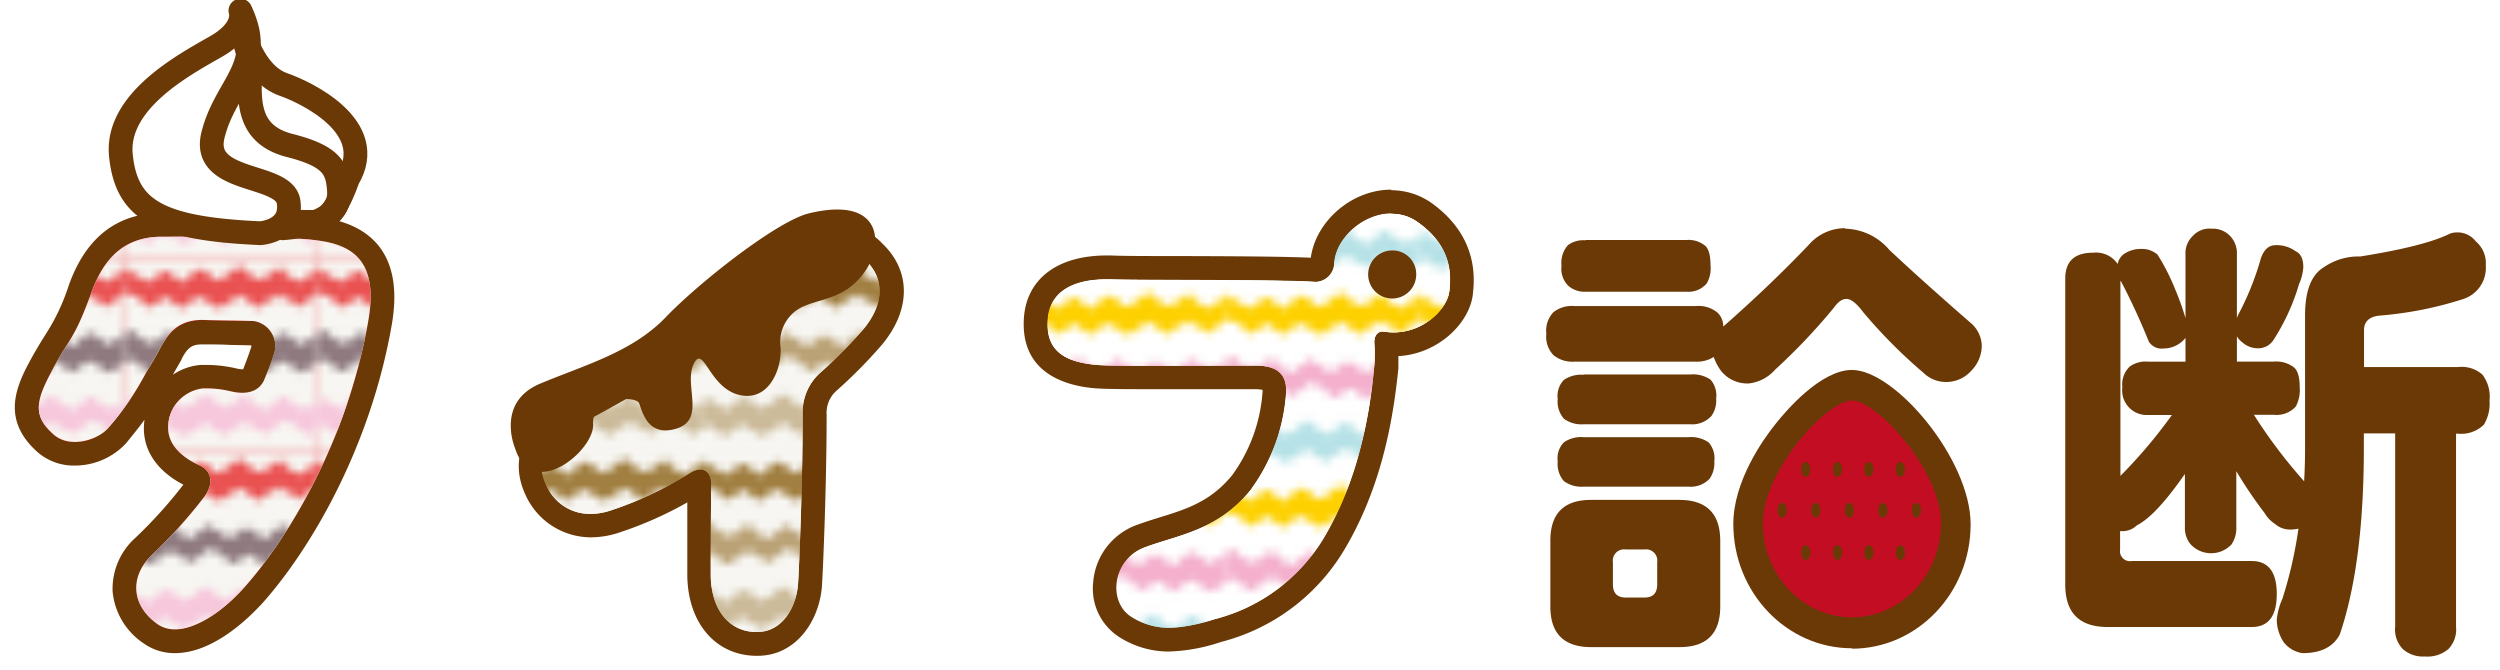 <svg id="レイヤー_1" data-name="レイヤー 1" xmlns="http://www.w3.org/2000/svg" xmlns:xlink="http://www.w3.org/1999/xlink" width="298.56" height="80" viewBox="0 0 298.56 80"><defs><clipPath id="clip-path"><rect width="22.89" height="22.89" fill="none"/></clipPath><clipPath id="clip-path-3"><rect x="-0.42" y="8.88" width="23.51" height="5.13" fill="none"/></clipPath><clipPath id="clip-path-6"><rect x="-0.64" y="1.25" width="24.21" height="5.13" fill="none"/></clipPath><pattern id="Unnamed_Pattern" data-name="Unnamed Pattern" width="22.89" height="22.89" patternTransform="matrix(1, 0, 0, -1, -7.65, 16383.27)" patternUnits="userSpaceOnUse" viewBox="0 0 22.89 22.89"><rect width="22.89" height="22.89" fill="none"/><g clip-path="url(#clip-path)"><rect width="22.89" height="22.89" fill="#e60012"/><polyline points="20.25 19.65 20.24 19.65 20.24 19.65 20.25 19.65" fill="#df6f69"/><path d="M14.76,20.53h-.08a.08.08,0,0,1,.08,0" fill="#df6f69"/><path d="M14.81,20.58s0,0-.05,0,.05,0,.05,0" fill="#df6f69"/><path d="M8.57,21.19h0" fill="#df6f69"/><polyline points="20.23 19.68 20.23 19.68 20.23 19.68 20.23 19.68" fill="#df6f69"/><polyline points="16.21 17.03 16.21 17.03 16.21 17.03 16.21 17.03" fill="#df6f69"/><path d="M12.81,17.8h0" fill="#df6f69"/><path d="M16.21,17a.13.13,0,0,1,.09.12s-.06-.08-.09-.07-.09-.11,0-.05" fill="#df6f69"/><path d="M12.78,21.06h0" fill="#df6f69"/><path d="M20.31,19.54h0" fill="#df6f69"/><path d="M10.08,20.14c-.09.06,0,0,0,0" fill="#df6f69"/><path d="M20.3,19.55h0" fill="#df6f69"/><path d="M13,21.14h0" fill="#df6f69"/><path d="M-.06,21.23c.24-.06.38-.31.47-.5.4-.17,1.24-.48,1-.71a.38.38,0,0,0,.54-.19.57.57,0,0,1,.71,0c-.08,0,.08.17.1.21a1,1,0,0,1-.09-.22h0c0,.23.57.48.72.55,0,0,0,0,0-.14.08.36.5.49.76.69A.19.19,0,0,1,4,20.9c.2.27.83,0,.77-.16a3.4,3.4,0,0,0,.8-.48A2.22,2.22,0,0,1,6,19.93c.15-.08.47-.37.6-.38s-.1.26.08.39l0-.05c.24.1.26.36.48.48l0-.07c.45.18,1,1,1.48.89l.21-.09A5,5,0,0,0,10,20.32c.3-.27.5-.54.9-.3l0-.16c.26.1.17.23.3.34s.3.13.54.24a1.54,1.54,0,0,1,.29.27c.13.11.36.29.54.42a5.19,5.19,0,0,0,.62.51c.2,0,.13-.25.26-.32s.29,0,.48-.1a.41.41,0,0,1-.16,0c.11,0,.33-.63.57-.4a.65.65,0,0,1,.37-.33s-.08,0-.09,0,1-.44.71-.43c.2-.07.32-.18.43.08l.09-.15a.54.54,0,0,0,.09.12s0-.15,0-.18.22.32.25.29.19-.12.25-.19c-.05.1-.06.26-.1.37.1-.18.71.39.79.48s-.06-.07,0-.11c.1.12.14.06.26.09s-.06.13,0,.19,0,0,.13-.08c.13.31.82.75,1,.14a.76.76,0,0,1-.2.2c0-.21.35-.27.42-.44a2.85,2.85,0,0,0-.29,0,4.47,4.47,0,0,0,.62-.44l1.14-.75.05.05c-.13.05-.41.13-.42.3l.12-.06c.05.21-.33.18-.26.14l-.1.1c.17.06.46-.16.6-.23a.2.2,0,0,1-.22,0l.58-.22-.06,0c.06,0,0,0-.13,0,0,0,0-.05,0-.07s-.05,0,0,0a0,0,0,0,0,0,0s0,0,0,0l0-.06a2,2,0,0,0,.45.29s-.12-.15-.05-.16c.29.19.47.52.73.74a11.69,11.69,0,0,1,1,.64l-.18,0c.06.14.49.18.58.16a.92.92,0,0,0,.48-.51V18c-.09,0-.43.44-.49.36a.1.1,0,0,1,0,0c-.35.31-.86-.53-1.15-.78,0,.1-.05.05-.07.15-.23-.22-.07-.15-.29-.13.09-.16,0-.27-.11-.34a.4.4,0,0,1-.44-.2s0,.06,0,.11c-.09-.21-.42-.24-.25-.46-.21,0-.61-.1-.32.22a1,1,0,0,1-.3.13c-.22.27-.32.23-.57.32.06-.05.12-.13.19-.18l-.39.23.17-.06a2.92,2.92,0,0,1-.57.33l.06-.11c-.06,0-.51.35-.32.37-.39.35-.44.35-.78.1,0,0,0,0,0,.07a1.32,1.32,0,0,1-.44-.44.33.33,0,0,1,.07.13c-.16-.11-.27-.26-.43-.38,0,.08,0,.1-.07.05a.13.13,0,0,0-.06-.14c.09.33-.38-.11-.34.11,0-.12-.28-.25-.26-.39s0,0,0,0c-.22-.19-.52-.46-.77-.41s-.65.44-.91.58l.17-.05a11.52,11.52,0,0,0-1.29.73c.07.15.5-.33.61-.21-.15.09-.66.47-.81.43s0-.1-.07-.11c-.18,0-.22-.21-.33-.19l0,0h0l0,0a.35.35,0,0,0-.14.11c.07-.17.07-.25.21-.36-.25.24-1.3-.6-1.57-.79-.05,0-.41-.24-.43-.24a1,1,0,0,0-.57.22,4.38,4.38,0,0,1-1.13.63.11.11,0,0,1,.08,0,2,2,0,0,1-.72.45c-.48.07-1.35-.7-1.76-1.06a1.22,1.22,0,0,1,.07.17c-.39-.14-.14-.45-.56-.38-.24,0-.3.14-.52.3l-1,.77c-.33.23-.35.3-.69.05q0-.07.09,0a.53.53,0,0,1-.18-.14A3.1,3.1,0,0,1,3.13,17c-.29-.2-.18,0-.42-.22C2.43,16.33,1.19,17.88.9,18a3,3,0,0,1-.49.2V18c-.09,0-.43.44-.5.36M12.61,18h0m0,.05c.06-.1.15-.1.23-.13l-.23.13m9-.12c.11,0,0,0,0,0M22,18c-.16-.1-.25-.14-.28-.28l.08.09v-.08a.87.87,0,0,0,.15.13c.08,0,.1.08.05.14m0,.15h0m-.52,2.12.27.16s-.16-.08-.18,0l-.09-.14M13,21.14h-.09a.07.07,0,0,1,.09,0m0,0c.08,0,0,0,0,0m-.18-.05c-.27-.06.16,0,0,0m0-.06s0,0-.06,0,0,0,.06,0m-2.73-.86-.25.16s.25-.29.25-.16M16,19.71l.16.12a.19.19,0,0,0-.07.07L16,19.81l.06-.1m4.27-.17s0,0,0,0m0-.06h0m-4.76,0c.05,0,0,0,0,0m0,0s0,.07,0,0m4.78,0c-.09,0,0,0,0,0m-.09.11a.15.15,0,0,0,0-.07h0l0,0,.05,0c0,.23-.09,0-.11,0h0a.14.14,0,0,0-.06.07m0-.07h0m-.13.06c.05.06,0,.08,0,.1s0-.06,0-.1m0,0s.06.07.06.06-.06,0-.06-.06m0,0h.05s0,0,0,0,0,0-.05,0m.05,0c-.05,0,.09-.07,0,0" fill="#fff"/><path d="M22.7,13.43h0" fill="#fff"/><path d="M18.5,13.56h0" fill="#fff"/><path d="M20,12.51c-.09.06,0,0,0,0" fill="#fff"/><path d="M22.74,10.17h0" fill="#fff"/><path d="M22.88,13.51h0" fill="#fff"/><path d="M1.79,12.89h0" fill="#fff"/><polyline points="7.28 12.02 7.28 12.02 7.28 12.02 7.28 12.02" fill="#fff"/><path d="M1.84,12.94l-.05,0s.05,0,.05,0" fill="#fff"/><polyline points="7.27 12.05 7.27 12.05 7.27 12.05 7.27 12.05" fill="#fff"/><polyline points="3.25 9.4 3.24 9.4 3.24 9.39 3.25 9.4" fill="#fff"/><path d="M3.24,9.35a.14.14,0,0,1,.1.12s-.06-.08-.1-.07-.08-.11,0-.05" fill="#fff"/><path d="M7.33,11.92h0" fill="#fff"/><path d="M-.42,13.5c.1.07.53.51.61.51s.14-.25.26-.32.29,0,.48-.1l-.15,0c.1,0,.33-.63.56-.4a.68.68,0,0,1,.37-.33.13.13,0,0,1-.09,0s1-.44.72-.43c.2-.07.32-.18.42.07l.1-.14a.34.34,0,0,0,.09.12s0-.15-.05-.18.22.32.25.29.2-.12.26-.19c-.05.1-.06.26-.11.37.1-.18.72.39.79.48a.07.07,0,0,1,0-.11c.1.12.13.06.25.09s-.05.13,0,.19,0,0,.13-.08c.13.31.83.75,1,.14a.52.52,0,0,1-.2.19c0-.2.35-.26.43-.43-.1,0-.2,0-.29,0A3.88,3.88,0,0,0,6,12.78L7.1,12a.1.1,0,0,0,0,.05c-.12.05-.4.13-.42.3l.13-.06c.05.21-.34.18-.26.14l-.11.1c.17.06.46-.16.6-.23a.18.18,0,0,1-.21,0c.18-.08.38-.15.58-.22l-.07,0c.07,0,0,0-.13,0a.14.14,0,0,1,0-.07c-.06.07-.06,0,0,0a0,0,0,0,1,0,0s0,0,0,0l0-.06a1.62,1.62,0,0,0,.46.28s-.13-.14-.06-.15c.29.19.47.52.74.74s.72.36,1,.64l-.17,0c.06.14.49.18.57.16.24-.06.38-.31.48-.5.4-.17,1.24-.48.94-.71a.4.4,0,0,0,.55-.19.55.55,0,0,1,.7,0c-.07,0,.09.17.11.21a1,1,0,0,1-.09-.22h0c0,.23.56.48.72.55,0,0,0,0,0-.14.07.36.5.49.76.69a.21.21,0,0,1-.22-.05c.21.27.84,0,.78-.16a3.4,3.4,0,0,0,.8-.48A2,2,0,0,1,16,12.3c.15-.08.46-.37.6-.38s-.11.26.08.39l0-.05c.24.1.26.36.48.48L17,12.67c.45.18,1,1,1.48.89l.21-.09a5,5,0,0,0,1.22-.78c.3-.27.5-.54.9-.3l0-.16c.26.1.17.23.3.34s.3.13.53.24a1.62,1.62,0,0,1,.3.27c.13.11.35.29.54.42a5.19,5.19,0,0,0,.62.51l0-3.65c-.17,0-.21-.21-.32-.19l0,0h0l0,0a.3.3,0,0,0-.14.11.6.6,0,0,1,.21-.36c-.26.24-1.3-.6-1.58-.79l-.42-.25a1,1,0,0,0-.57.23,4.27,4.27,0,0,1-1.14.63.14.14,0,0,1,.09,0,2,2,0,0,1-.72.45c-.48.07-1.36-.7-1.76-1.06a1.22,1.22,0,0,0,.07.17c-.39-.14-.14-.45-.56-.38-.24,0-.31.13-.52.3s-.7.52-1.06.77-.34.3-.68,0q0-.07.09,0a.43.43,0,0,1-.18-.14,3.1,3.1,0,0,1-.81-.54c-.29-.2-.18,0-.43-.22-.27-.4-1.51,1.15-1.81,1.24a2.65,2.65,0,0,1-.49.2V10.4c-.08,0-.42.45-.49.37l0,0c-.34.31-.86-.53-1.14-.78,0,.1-.05.05-.07.15-.23-.22-.08-.15-.29-.13a.25.25,0,0,0-.11-.34.41.41,0,0,1-.45-.2.09.09,0,0,0,0,.11c-.09-.21-.41-.24-.24-.46-.21,0-.62-.1-.32.22a1.3,1.3,0,0,1-.3.13c-.22.26-.33.23-.58.32.07-.05.12-.13.19-.18l-.38.23.17-.06a3.25,3.25,0,0,1-.57.33L5.83,10c-.07,0-.51.35-.32.37-.4.35-.44.35-.78.1,0,0,0,0,0,.07A1.19,1.19,0,0,1,4.32,10l.07.14A5.3,5.3,0,0,1,4,9.8c0,.08,0,.1-.07,0a.13.13,0,0,0-.07-.14c.1.33-.38-.11-.34.11,0-.12-.28-.25-.26-.39s0,0,0,0C3,9.21,2.72,8.94,2.48,9s-.66.44-.92.58l.18-.05a11.61,11.61,0,0,0-1.3.73c.07.15.51-.33.62-.21-.16.09-.67.47-.81.43s0-.1-.08-.11-.21-.21-.32-.19m8.81.1c.11,0,0,0,0,0m.35.08c-.15-.1-.24-.14-.27-.28l.08.09v-.08l.15.13c.09,0,.1.08,0,.14m0,.15H9m13.5-.16h0m0,.05c.06-.1.15-.1.22-.13l-.22.13m.32,3.12h-.1s.06,0,.1,0m0,0h0m-.18-.05c-.26-.06.17,0,0,0m0-.06s0,0-.06,0,0,0,.06,0M20,12.51l-.24.16s.25-.29.24-.16m-20,1h-.1s.06,0,.1,0m0,0H0m-.18-.05c-.26-.06.17,0,0,0m0-.06s0,0,0,0,0,0,0,0m3.22-1.29.16.12a.31.31,0,0,0-.08.07L3,12.18a.86.86,0,0,1,.07-.1m4.32-.2c-.1,0,0,0,0,0m1.15.74.26.16s-.16-.08-.18,0a.64.64,0,0,0-.08-.14M7.29,12a.49.49,0,0,0,0-.07h0l.05,0,0,0c0,.23-.1,0-.11,0h0s0,0,0,.07m0-.08s0,0,0,0m0,0h0M7.18,12c0,.06,0,.08,0,.1s0-.06,0-.1m0,0s.07.07.06.06,0,0-.06-.06m0,0h0s0,0,0,0,0,0,0,0m0,0s.09-.07,0,0M2.6,11.87s0,.07,0,0m0,0s0,0,0,0m4.75,0h0" fill="#fff"/><path d="M7.35,11.91h0" fill="#fff"/><path d="M4.51,5.93h0" fill="#fff"/><polyline points="16.19 4.39 16.18 4.39 16.19 4.39 16.19 4.39" fill="#fff"/><polyline points="16.18 4.42 16.18 4.42 16.18 4.42 16.18 4.42" fill="#fff"/><path d="M10.75,5.31a.12.12,0,0,0-.05,0s.05,0,.05,0" fill="#fff"/><path d="M10.7,5.26h0" fill="#fff"/><path d="M16.24,4.29h0" fill="#fff"/><path d="M8.9,5.88h0" fill="#fff"/><polyline points="12.16 1.77 12.15 1.76 12.15 1.76 12.16 1.77" fill="#fff"/><path d="M6,4.88c-.09.06,0,0,0,0" fill="#fff"/><path d="M8.72,5.8h0" fill="#fff"/><path d="M12.15,1.72a.14.14,0,0,1,.1.11s-.07-.07-.1-.07-.09-.1,0,0" fill="#fff"/><path d="M8.76,2.54h0" fill="#fff"/><path d="M-.64,5c.07.36.49.49.75.69A.19.19,0,0,1-.1,5.64c.21.27.84,0,.77-.16A3.46,3.46,0,0,0,1.48,5,1.71,1.71,0,0,1,2,4.67c.15-.08.47-.37.6-.38s-.1.26.08.39l0,0c.24.09.26.36.48.48L3,5c.45.18,1,1,1.48.89,0,0,.29-.11.21-.09A4.84,4.84,0,0,0,6,5.06c.29-.27.5-.54.9-.3l0-.16c.25.1.17.23.29.34s.31.13.54.24a1.33,1.33,0,0,1,.3.27,5.71,5.71,0,0,0,.54.42,4.45,4.45,0,0,0,.61.51c.2,0,.14-.25.26-.32s.29,0,.48-.1a.4.4,0,0,1-.15,0c.1,0,.33-.63.56-.4a.65.65,0,0,1,.37-.33s-.08,0-.09,0,1-.44.72-.43c.2-.07.32-.19.42.07l.1-.14a.5.5,0,0,0,.08.12s0-.16,0-.18S12,5,12.06,5s.19-.12.26-.19c-.05.1-.06.26-.11.37.1-.18.72.39.79.48s-.06-.07,0-.11c.09.12.13.06.25.09s-.06.13,0,.19.05,0,.13-.08c.13.31.83.75,1,.14a.52.52,0,0,1-.2.19c0-.2.35-.26.42-.43a2.58,2.58,0,0,0-.29,0,4.14,4.14,0,0,0,.62-.44L16,4.4a.1.1,0,0,0,0,0c-.12,0-.4.13-.42.3l.13-.06c.05.21-.34.18-.27.14l-.1.1c.17.06.46-.16.6-.23a.22.22,0,0,1-.22,0l.59-.22-.07,0c.06,0,0,0-.13,0a.14.14,0,0,1,0-.07c-.07.07-.06,0,0,0a0,0,0,0,1,0,0c-.05,0,0,0,0,0l0-.07a1.44,1.44,0,0,0,.46.29s-.13-.14-.06-.15c.29.19.47.52.74.74s.72.36,1,.64l-.18,0c.06.14.5.18.58.16a.86.86,0,0,0,.47-.5c.41-.17,1.25-.48,1-.71a.4.4,0,0,0,.55-.19.55.55,0,0,1,.7,0c-.08,0,.09.17.11.21a2.14,2.14,0,0,1-.1-.22h0c0,.23.57.48.73.55,0,0,0,0,0-.14.07.36.49.49.75.69a.19.19,0,0,1-.21-.05c.21.27.84,0,.77-.16V2.35c-.32.23-.34.29-.68,0q0-.07.09,0a.43.43,0,0,1-.18-.14A2.94,2.94,0,0,1,22,1.69c-.29-.2-.18,0-.43-.22-.28-.4-1.51,1.15-1.81,1.24a2.65,2.65,0,0,1-.49.2V2.77c-.08,0-.42.45-.49.37l0-.05c-.34.3-.86-.53-1.14-.78,0,.1,0,0-.07.15-.24-.22-.08-.15-.29-.13A.25.25,0,0,0,17.18,2a.41.41,0,0,1-.45-.2.09.09,0,0,0,0,.11c-.09-.21-.41-.24-.24-.46-.22,0-.62-.1-.33.22a1.08,1.08,0,0,1-.29.13c-.23.26-.33.23-.58.32a1.62,1.62,0,0,1,.19-.18l-.39.23.18-.06a3.25,3.25,0,0,1-.57.33l.06-.11c-.07,0-.51.35-.33.37C14,3,14,3,13.64,2.79c0,0,0,0,0,.07a1.24,1.24,0,0,1-.43-.45l.07.14c-.17-.11-.28-.26-.44-.38.05.08,0,.1-.07.05s0-.1-.06-.14c.09.33-.38-.11-.34.11,0-.12-.28-.25-.26-.4s0,0,0,0c-.22-.19-.52-.46-.77-.41s-.65.44-.91.58l.18-.05a11.61,11.61,0,0,0-1.3.73c.07.15.51-.33.61-.21-.15.09-.66.47-.81.43s0-.1-.07-.11-.22-.21-.32-.19l0,0h0l0,0a.33.33,0,0,0-.14.1c.06-.16.06-.24.2-.35-.25.24-1.29-.6-1.57-.79l-.43-.25a1,1,0,0,0-.56.23,4.27,4.27,0,0,1-1.14.63.11.11,0,0,1,.08,0,2,2,0,0,1-.72.45c-.48.07-1.35-.7-1.75-1.06l.06.17c-.39-.14-.13-.45-.55-.38-.25,0-.31.13-.53.29S1,2.1.66,2.35s-.34.29-.69,0c0,0,.05-.06.1,0-.14-.07-.17-.12-.18-.14m17.68.41c.11,0,0,0,0,0m.11-.23h0m.24.31c-.16-.1-.25-.14-.27-.28l.08.09s0-.06,0-.09a.64.64,0,0,0,.15.14c.09,0,.1.08.05.14m0,.15h0m-9,3H8.8a.12.12,0,0,1,.1,0m0,0c.08,0,0,0,0,0m-.18,0c-.27-.06.16,0,0,0m0-.06s0,0-.05,0,0,0,.05,0M6,4.88,5.78,5S6,4.74,6,4.88m6-.43.15.12s-.08.07-.07.07l-.15-.09a.36.36,0,0,1,.07-.1m4.32-.21h0M17.44,5l.26.16s-.16-.08-.18,0L17.44,5M16.2,4.36a.64.64,0,0,0,0-.07h0l0,0,.05,0c0,.23-.1,0-.11,0s0,0,0,0,0,0-.05.07m0-.08s0,0,0,0m0,0h0m-.14.06c.05.06,0,.08,0,.1s0-.06,0-.1m0,0s.07.07.06.06,0,0-.06-.06m0,0,0,0s0,0,0,.05,0,0,0,0m0,0s.09-.07,0,0m-4.66-.07s0,.07,0,0m0,0s0,0,0,0m4.76,0s-.06,0,0,0M8.56,2.71h0m.24-.08h0l-.25.14c.06-.11.15-.1.23-.13" fill="#fff"/><path d="M16.26,4.28h0" fill="#fff"/></g></pattern><pattern id="Unnamed_Pattern_5" data-name="Unnamed Pattern 5" width="22.89" height="22.89" patternTransform="matrix(1, 0, 0, -1, -7.65, 16383.27)" patternUnits="userSpaceOnUse" viewBox="0 0 22.89 22.89"><rect width="22.89" height="22.89" fill="none"/><g clip-path="url(#clip-path)"><rect width="22.89" height="22.89" fill="#f7f6f2"/><polyline points="20.25 19.65 20.24 19.65 20.24 19.65 20.25 19.65" fill="#a17f41"/><path d="M14.76,20.53h-.08a.08.08,0,0,1,.08,0" fill="#a17f41"/><path d="M14.81,20.58s0,0-.05,0,.05,0,.05,0" fill="#a17f41"/><path d="M8.57,21.19h0" fill="#a17f41"/><polyline points="20.23 19.68 20.23 19.68 20.23 19.68 20.23 19.68" fill="#a17f41"/><polyline points="16.21 17.03 16.21 17.03 16.21 17.03 16.21 17.03" fill="#a17f41"/><path d="M12.81,17.8h0" fill="#a17f41"/><path d="M16.21,17a.13.13,0,0,1,.09.12s-.06-.08-.09-.07-.09-.11,0-.05" fill="#a17f41"/><path d="M12.78,21.06h0" fill="#a17f41"/><path d="M20.31,19.54h0" fill="#a17f41"/><path d="M10.08,20.14c-.09.06,0,0,0,0" fill="#a17f41"/><path d="M20.3,19.55h0" fill="#a17f41"/><path d="M13,21.14h0" fill="#a17f41"/><path d="M-.06,21.23c.24-.06.38-.31.47-.5.4-.17,1.24-.48,1-.71a.38.38,0,0,0,.54-.19.57.57,0,0,1,.71,0c-.08,0,.08.17.1.21a1,1,0,0,1-.09-.22h0c0,.23.57.48.72.55,0,0,0,0,0-.14.08.36.5.49.76.69A.19.19,0,0,1,4,20.9c.2.27.83,0,.77-.16a3.4,3.4,0,0,0,.8-.48A2.22,2.22,0,0,1,6,19.93c.15-.08.47-.37.6-.38s-.1.26.08.39l0-.05c.24.1.26.36.48.48l0-.07c.45.18,1,1,1.48.89l.21-.09A5,5,0,0,0,10,20.32c.3-.27.5-.54.9-.3l0-.16c.26.1.17.23.3.34s.3.13.54.24a1.54,1.54,0,0,1,.29.27c.13.11.36.29.54.42a5.19,5.19,0,0,0,.62.51c.2,0,.13-.25.26-.32s.29,0,.48-.1a.41.41,0,0,1-.16,0c.11,0,.33-.63.57-.4a.65.65,0,0,1,.37-.33s-.08,0-.09,0,1-.44.71-.43c.2-.07.32-.18.43.08l.09-.15a.54.54,0,0,0,.09.12s0-.15,0-.18.22.32.25.29.19-.12.25-.19c-.05.1-.06.26-.1.37.1-.18.71.39.79.48s-.06-.07,0-.11c.1.12.14.06.26.09s-.06.13,0,.19,0,0,.13-.08c.13.31.82.75,1,.14a.76.76,0,0,1-.2.2c0-.21.35-.27.42-.44a2.85,2.85,0,0,0-.29,0,4.47,4.47,0,0,0,.62-.44l1.14-.75.05.05c-.13.05-.41.13-.42.3l.12-.06c.05.21-.33.18-.26.14l-.1.1c.17.06.46-.16.6-.23a.2.2,0,0,1-.22,0l.58-.22-.06,0c.06,0,0,0-.13,0,0,0,0-.05,0-.07s-.05,0,0,0a0,0,0,0,0,0,0s0,0,0,0l0-.06a2,2,0,0,0,.45.29s-.12-.15-.05-.16c.29.19.47.52.73.74a11.69,11.69,0,0,1,1,.64l-.18,0c.06.14.49.18.58.16a.92.92,0,0,0,.48-.51V18c-.09,0-.43.44-.49.36a.1.1,0,0,1,0,0c-.35.31-.86-.53-1.15-.78,0,.1-.05.05-.07.15-.23-.22-.07-.15-.29-.13.09-.16,0-.27-.11-.34a.4.4,0,0,1-.44-.2s0,.06,0,.11c-.09-.21-.42-.24-.25-.46-.21,0-.61-.1-.32.22a1,1,0,0,1-.3.13c-.22.27-.32.23-.57.32.06-.05.12-.13.19-.18l-.39.23.17-.06a2.92,2.92,0,0,1-.57.33l.06-.11c-.06,0-.51.35-.32.37-.39.35-.44.35-.78.1,0,0,0,0,0,.07a1.32,1.32,0,0,1-.44-.44.33.33,0,0,1,.07.13c-.16-.11-.27-.26-.43-.38,0,.08,0,.1-.07.05a.13.13,0,0,0-.06-.14c.09.33-.38-.11-.34.11,0-.12-.28-.25-.26-.39s0,0,0,0c-.22-.19-.52-.46-.77-.41s-.65.44-.91.58l.17-.05a11.52,11.52,0,0,0-1.29.73c.07.15.5-.33.61-.21-.15.09-.66.47-.81.43s0-.1-.07-.11c-.18,0-.22-.21-.33-.19l0,0h0l0,0a.35.35,0,0,0-.14.11c.07-.17.07-.25.21-.36-.25.24-1.3-.6-1.57-.79-.05,0-.41-.24-.43-.24a1,1,0,0,0-.57.22,4.38,4.38,0,0,1-1.13.63.11.11,0,0,1,.08,0,2,2,0,0,1-.72.45c-.48.07-1.35-.7-1.76-1.06a1.22,1.22,0,0,1,.07.17c-.39-.14-.14-.45-.56-.38-.24,0-.3.14-.52.3l-1,.77c-.33.23-.35.3-.69.05q0-.07.09,0a.53.53,0,0,1-.18-.14A3.1,3.1,0,0,1,3.13,17c-.29-.2-.18,0-.42-.22C2.43,16.33,1.19,17.88.9,18a3,3,0,0,1-.49.2V18c-.09,0-.43.44-.5.36M12.61,18h0m0,.05c.06-.1.15-.1.23-.13l-.23.13m9-.12c.11,0,0,0,0,0M22,18c-.16-.1-.25-.14-.28-.28l.08.09v-.08a.87.87,0,0,0,.15.13c.08,0,.1.08.05.14m0,.15h0m-.52,2.12.27.16s-.16-.08-.18,0l-.09-.14M13,21.14h-.09a.07.07,0,0,1,.09,0m0,0c.08,0,0,0,0,0m-.18-.05c-.27-.06.16,0,0,0m0-.06s0,0-.06,0,0,0,.06,0m-2.73-.86-.25.16s.25-.29.25-.16M16,19.71l.16.12a.19.19,0,0,0-.07.07L16,19.81l.06-.1m4.27-.17s0,0,0,0m0-.06h0m-4.76,0c.05,0,0,0,0,0m0,0s0,.07,0,0m4.78,0c-.09,0,0,0,0,0m-.09.11a.15.15,0,0,0,0-.07h0l0,0,.05,0c0,.23-.09,0-.11,0h0a.14.14,0,0,0-.06.07m0-.07h0m-.13.06c.05.06,0,.08,0,.1s0-.06,0-.1m0,0s.06.07.06.06-.06,0-.06-.06m0,0h.05s0,0,0,0,0,0-.05,0m.05,0c-.05,0,.09-.07,0,0" fill="#a17f41"/><g opacity="0.7"><g clip-path="url(#clip-path-3)"><path d="M22.7,13.43h0" fill="#a17f41"/><path d="M18.5,13.56h0" fill="#a17f41"/><path d="M20,12.51c-.09.06,0,0,0,0" fill="#a17f41"/><path d="M22.74,10.17h0" fill="#a17f41"/><path d="M22.88,13.51h0" fill="#a17f41"/><path d="M1.79,12.89h0" fill="#a17f41"/><polyline points="7.28 12.02 7.28 12.02 7.28 12.02 7.28 12.02" fill="#a17f41"/><path d="M1.84,12.94l-.05,0s.05,0,.05,0" fill="#a17f41"/><polyline points="7.27 12.05 7.27 12.05 7.27 12.05 7.27 12.05" fill="#a17f41"/><polyline points="3.25 9.4 3.24 9.4 3.24 9.39 3.25 9.4" fill="#a17f41"/><path d="M3.24,9.35a.14.14,0,0,1,.1.12s-.06-.08-.1-.07-.08-.11,0-.05" fill="#a17f41"/><path d="M7.33,11.92h0" fill="#a17f41"/><path d="M-.42,13.5c.1.07.53.51.61.51s.14-.25.26-.32.29,0,.48-.1l-.15,0c.1,0,.33-.63.56-.4a.68.68,0,0,1,.37-.33.13.13,0,0,1-.09,0s1-.44.72-.43c.2-.07.32-.18.42.07l.1-.14a.34.34,0,0,0,.09.12s0-.15-.05-.18.22.32.25.29.2-.12.26-.19c-.05.1-.06.26-.11.37.1-.18.72.39.79.48a.07.07,0,0,1,0-.11c.1.12.13.06.25.09s-.05.13,0,.19,0,0,.13-.08c.13.31.83.75,1,.14a.52.52,0,0,1-.2.19c0-.2.35-.26.43-.43-.1,0-.2,0-.29,0A3.88,3.88,0,0,0,6,12.78L7.1,12a.1.1,0,0,0,0,.05c-.12.05-.4.13-.42.3l.13-.06c.05.21-.34.18-.26.14l-.11.1c.17.06.46-.16.6-.23a.18.18,0,0,1-.21,0c.18-.08.38-.15.58-.22l-.07,0c.07,0,0,0-.13,0a.14.14,0,0,1,0-.07c-.06.07-.06,0,0,0a0,0,0,0,1,0,0s0,0,0,0l0-.06a1.62,1.62,0,0,0,.46.28s-.13-.14-.06-.15c.29.19.47.52.74.74s.72.36,1,.64l-.17,0c.06.14.49.18.57.16.24-.06.38-.31.48-.5.4-.17,1.24-.48.94-.71a.4.4,0,0,0,.55-.19.55.55,0,0,1,.7,0c-.07,0,.09.17.11.21a1,1,0,0,1-.09-.22h0c0,.23.56.48.72.55,0,0,0,0,0-.14.07.36.5.49.76.69a.21.21,0,0,1-.22-.05c.21.27.84,0,.78-.16a3.4,3.4,0,0,0,.8-.48A2,2,0,0,1,16,12.3c.15-.08.46-.37.6-.38s-.11.26.08.39l0-.05c.24.1.26.36.48.48L17,12.67c.45.18,1,1,1.48.89l.21-.09a5,5,0,0,0,1.22-.78c.3-.27.5-.54.9-.3l0-.16c.26.1.17.23.3.34s.3.13.53.24a1.62,1.62,0,0,1,.3.27c.13.11.35.29.54.42a5.19,5.19,0,0,0,.62.51l0-3.65c-.17,0-.21-.21-.32-.19l0,0h0l0,0a.3.3,0,0,0-.14.11.6.6,0,0,1,.21-.36c-.26.24-1.3-.6-1.58-.79l-.42-.25a1,1,0,0,0-.57.23,4.27,4.27,0,0,1-1.14.63.14.14,0,0,1,.09,0,2,2,0,0,1-.72.45c-.48.07-1.36-.7-1.76-1.06a1.22,1.22,0,0,0,.07.17c-.39-.14-.14-.45-.56-.38-.24,0-.31.13-.52.3s-.7.52-1.06.77-.34.3-.68,0q0-.07.09,0a.43.43,0,0,1-.18-.14,3.1,3.1,0,0,1-.81-.54c-.29-.2-.18,0-.43-.22-.27-.4-1.51,1.15-1.81,1.24a2.65,2.65,0,0,1-.49.2V10.4c-.08,0-.42.45-.49.37l0,0c-.34.31-.86-.53-1.14-.78,0,.1-.05.05-.07.15-.23-.22-.08-.15-.29-.13a.25.25,0,0,0-.11-.34.41.41,0,0,1-.45-.2.09.09,0,0,0,0,.11c-.09-.21-.41-.24-.24-.46-.21,0-.62-.1-.32.22a1.3,1.3,0,0,1-.3.13c-.22.26-.33.23-.58.32.07-.05.12-.13.19-.18l-.38.23.17-.06a3.25,3.25,0,0,1-.57.33L5.83,10c-.07,0-.51.35-.32.37-.4.35-.44.35-.78.1,0,0,0,0,0,.07A1.19,1.19,0,0,1,4.32,10l.07.14A5.3,5.3,0,0,1,4,9.8c0,.08,0,.1-.07,0a.13.13,0,0,0-.07-.14c.1.33-.38-.11-.34.11,0-.12-.28-.25-.26-.39s0,0,0,0C3,9.21,2.72,8.94,2.48,9s-.66.44-.92.58l.18-.05a11.61,11.61,0,0,0-1.3.73c.07.15.51-.33.62-.21-.16.09-.67.47-.81.43s0-.1-.08-.11-.21-.21-.32-.19m8.81.1c.11,0,0,0,0,0m.35.08c-.15-.1-.24-.14-.27-.28l.08.09v-.08l.15.13c.09,0,.1.08,0,.14m0,.15H9m13.5-.16h0m0,.05c.06-.1.15-.1.22-.13l-.22.13m.32,3.12h-.1s.06,0,.1,0m0,0h0m-.18-.05c-.26-.06.17,0,0,0m0-.06s0,0-.06,0,0,0,.06,0M20,12.51l-.24.16s.25-.29.24-.16m-20,1h-.1s.06,0,.1,0m0,0H0m-.18-.05c-.26-.06.17,0,0,0m0-.06s0,0,0,0,0,0,0,0m3.22-1.29.16.12a.31.31,0,0,0-.08.07L3,12.18a.86.86,0,0,1,.07-.1m4.32-.2c-.1,0,0,0,0,0m1.15.74.26.16s-.16-.08-.18,0a.64.64,0,0,0-.08-.14M7.29,12a.49.49,0,0,0,0-.07h0l.05,0,0,0c0,.23-.1,0-.11,0h0s0,0,0,.07m0-.08s0,0,0,0m0,0h0M7.18,12c0,.06,0,.08,0,.1s0-.06,0-.1m0,0s.07.07.06.06,0,0-.06-.06m0,0h0s0,0,0,0,0,0,0,0m0,0s.09-.07,0,0M2.6,11.87s0,.07,0,0m0,0s0,0,0,0m4.75,0h0" fill="#a17f41"/><path d="M7.35,11.91h0" fill="#a17f41"/></g></g><g opacity="0.5"><g clip-path="url(#clip-path-6)"><path d="M4.51,5.93h0" fill="#a17f41"/><polyline points="16.19 4.39 16.18 4.39 16.19 4.39 16.19 4.39" fill="#a17f41"/><polyline points="16.18 4.42 16.18 4.42 16.18 4.42 16.18 4.42" fill="#a17f41"/><path d="M10.75,5.31a.12.12,0,0,0-.05,0s.05,0,.05,0" fill="#a17f41"/><path d="M10.7,5.26h0" fill="#a17f41"/><path d="M16.24,4.29h0" fill="#a17f41"/><path d="M8.9,5.88h0" fill="#a17f41"/><polyline points="12.16 1.77 12.15 1.76 12.15 1.76 12.16 1.77" fill="#a17f41"/><path d="M6,4.88c-.09.06,0,0,0,0" fill="#a17f41"/><path d="M8.72,5.8h0" fill="#a17f41"/><path d="M12.15,1.72a.14.14,0,0,1,.1.11s-.07-.07-.1-.07-.09-.1,0,0" fill="#a17f41"/><path d="M8.76,2.54h0" fill="#a17f41"/><path d="M-.64,5c.07.36.49.49.75.69A.19.19,0,0,1-.1,5.64c.21.27.84,0,.77-.16A3.46,3.46,0,0,0,1.48,5,1.71,1.71,0,0,1,2,4.67c.15-.08.47-.37.6-.38s-.1.26.08.39l0,0c.24.09.26.36.48.48L3,5c.45.18,1,1,1.48.89,0,0,.29-.11.21-.09A4.84,4.84,0,0,0,6,5.06c.29-.27.5-.54.9-.3l0-.16c.25.1.17.23.29.34s.31.13.54.24a1.33,1.33,0,0,1,.3.27,5.71,5.71,0,0,0,.54.42,4.45,4.45,0,0,0,.61.51c.2,0,.14-.25.26-.32s.29,0,.48-.1a.4.4,0,0,1-.15,0c.1,0,.33-.63.56-.4a.65.65,0,0,1,.37-.33s-.08,0-.09,0,1-.44.72-.43c.2-.07.32-.19.42.07l.1-.14a.5.5,0,0,0,.08.12s0-.16,0-.18S12,5,12.06,5s.19-.12.26-.19c-.05.1-.06.26-.11.37.1-.18.72.39.79.48s-.06-.07,0-.11c.09.12.13.06.25.09s-.06.13,0,.19.05,0,.13-.08c.13.31.83.75,1,.14a.52.52,0,0,1-.2.19c0-.2.35-.26.42-.43a2.58,2.58,0,0,0-.29,0,4.14,4.14,0,0,0,.62-.44L16,4.4a.1.1,0,0,0,0,0c-.12,0-.4.13-.42.3l.13-.06c.05.21-.34.18-.27.14l-.1.1c.17.06.46-.16.6-.23a.22.22,0,0,1-.22,0l.59-.22-.07,0c.06,0,0,0-.13,0a.14.14,0,0,1,0-.07c-.07.07-.06,0,0,0a0,0,0,0,1,0,0c-.05,0,0,0,0,0l0-.07a1.44,1.44,0,0,0,.46.29s-.13-.14-.06-.15c.29.19.47.52.74.74s.72.36,1,.64l-.18,0c.06.14.5.18.58.16a.86.86,0,0,0,.47-.5c.41-.17,1.25-.48,1-.71a.4.4,0,0,0,.55-.19.55.55,0,0,1,.7,0c-.08,0,.09.17.11.21a2.14,2.14,0,0,1-.1-.22h0c0,.23.57.48.73.55,0,0,0,0,0-.14.07.36.49.49.75.69a.19.19,0,0,1-.21-.05c.21.27.84,0,.77-.16V2.35c-.32.23-.34.29-.68,0q0-.07.09,0a.43.43,0,0,1-.18-.14A2.94,2.94,0,0,1,22,1.69c-.29-.2-.18,0-.43-.22-.28-.4-1.51,1.15-1.81,1.24a2.65,2.65,0,0,1-.49.2V2.77c-.08,0-.42.45-.49.37l0-.05c-.34.3-.86-.53-1.14-.78,0,.1,0,0-.07.15-.24-.22-.08-.15-.29-.13A.25.25,0,0,0,17.18,2a.41.41,0,0,1-.45-.2.09.09,0,0,0,0,.11c-.09-.21-.41-.24-.24-.46-.22,0-.62-.1-.33.22a1.08,1.08,0,0,1-.29.13c-.23.26-.33.23-.58.32a1.62,1.62,0,0,1,.19-.18l-.39.23.18-.06a3.25,3.25,0,0,1-.57.33l.06-.11c-.07,0-.51.35-.33.37C14,3,14,3,13.64,2.79c0,0,0,0,0,.07a1.24,1.24,0,0,1-.43-.45l.07.14c-.17-.11-.28-.26-.44-.38.05.08,0,.1-.07.05s0-.1-.06-.14c.09.33-.38-.11-.34.11,0-.12-.28-.25-.26-.4s0,0,0,0c-.22-.19-.52-.46-.77-.41s-.65.44-.91.58l.18-.05a11.61,11.61,0,0,0-1.3.73c.07.15.51-.33.61-.21-.15.09-.66.47-.81.43s0-.1-.07-.11-.22-.21-.32-.19l0,0h0l0,0a.33.33,0,0,0-.14.1c.06-.16.06-.24.2-.35-.25.24-1.29-.6-1.57-.79l-.43-.25a1,1,0,0,0-.56.23,4.27,4.27,0,0,1-1.14.63.11.11,0,0,1,.08,0,2,2,0,0,1-.72.45c-.48.07-1.35-.7-1.75-1.06l.06.17c-.39-.14-.13-.45-.55-.38-.25,0-.31.13-.53.29S1,2.1.66,2.35s-.34.29-.69,0c0,0,.05-.06.1,0-.14-.07-.17-.12-.18-.14m17.68.41c.11,0,0,0,0,0m.11-.23h0m.24.31c-.16-.1-.25-.14-.27-.28l.08.09s0-.06,0-.09a.64.64,0,0,0,.15.14c.09,0,.1.08.05.14m0,.15h0m-9,3H8.8a.12.12,0,0,1,.1,0m0,0c.08,0,0,0,0,0m-.18,0c-.27-.06.16,0,0,0m0-.06s0,0-.05,0,0,0,.05,0M6,4.88,5.78,5S6,4.74,6,4.88m6-.43.15.12s-.08.07-.07.07l-.15-.09a.36.36,0,0,1,.07-.1m4.32-.21h0M17.44,5l.26.16s-.16-.08-.18,0L17.44,5M16.2,4.36a.64.64,0,0,0,0-.07h0l0,0,.05,0c0,.23-.1,0-.11,0s0,0,0,0,0,0-.05.07m0-.08s0,0,0,0m0,0h0m-.14.06c.05.06,0,.08,0,.1s0-.06,0-.1m0,0s.07.07.06.06,0,0-.06-.06m0,0,0,0s0,0,0,.05,0,0,0,0m0,0s.09-.07,0,0m-4.66-.07s0,.07,0,0m0,0s0,0,0,0m4.76,0s-.06,0,0,0M8.56,2.71h0m.24-.08h0l-.25.14c.06-.11.15-.1.23-.13" fill="#a17f41"/><path d="M16.26,4.28h0" fill="#a17f41"/></g></g></g></pattern><pattern id="Unnamed_Pattern_7" data-name="Unnamed Pattern 7" width="22.89" height="22.89" patternTransform="matrix(1, 0, 0, -1, 8.89, 16386.43)" patternUnits="userSpaceOnUse" viewBox="0 0 22.89 22.89"><rect width="22.89" height="22.89" fill="none"/><g clip-path="url(#clip-path)"><rect width="22.89" height="22.89" fill="#fff"/><polyline points="20.25 19.65 20.24 19.65 20.24 19.65 20.25 19.65" fill="#fdd100"/><path d="M14.76,20.53h-.08a.08.08,0,0,1,.08,0" fill="#fdd100"/><path d="M14.81,20.58s0,0-.05,0,.05,0,.05,0" fill="#fdd100"/><path d="M8.57,21.19h0" fill="#fdd100"/><polyline points="20.23 19.68 20.23 19.68 20.23 19.68 20.23 19.68" fill="#fdd100"/><polyline points="16.21 17.03 16.21 17.03 16.21 17.03 16.21 17.03" fill="#fdd100"/><path d="M12.81,17.8h0" fill="#fdd100"/><path d="M16.21,17a.13.13,0,0,1,.09.12s-.06-.08-.09-.07-.09-.11,0-.05" fill="#fdd100"/><path d="M12.78,21.06h0" fill="#fdd100"/><path d="M20.31,19.54h0" fill="#fdd100"/><path d="M10.08,20.14c-.09.06,0,0,0,0" fill="#fdd100"/><path d="M20.3,19.55h0" fill="#fdd100"/><path d="M13,21.14h0" fill="#fdd100"/><path d="M-.06,21.23c.24-.06.38-.31.47-.5.4-.17,1.24-.48,1-.71a.38.38,0,0,0,.54-.19.57.57,0,0,1,.71,0c-.08,0,.08.17.1.21a1,1,0,0,1-.09-.22h0c0,.23.57.48.72.55,0,0,0,0,0-.14.08.36.5.49.76.69A.19.19,0,0,1,4,20.9c.2.27.83,0,.77-.16a3.4,3.4,0,0,0,.8-.48A2.22,2.22,0,0,1,6,19.93c.15-.08.47-.37.6-.38s-.1.26.08.39l0-.05c.24.1.26.36.48.48l0-.07c.45.18,1,1,1.48.89l.21-.09A5,5,0,0,0,10,20.32c.3-.27.5-.54.9-.3l0-.16c.26.1.17.23.3.34s.3.13.54.24a1.54,1.54,0,0,1,.29.27c.13.11.36.29.54.42a5.19,5.19,0,0,0,.62.51c.2,0,.13-.25.26-.32s.29,0,.48-.1a.41.41,0,0,1-.16,0c.11,0,.33-.63.57-.4a.65.65,0,0,1,.37-.33s-.08,0-.09,0,1-.44.71-.43c.2-.07.32-.18.43.08l.09-.15a.54.54,0,0,0,.09.12s0-.15,0-.18.22.32.25.29.19-.12.25-.19c-.05.1-.06.26-.1.37.1-.18.71.39.79.48s-.06-.07,0-.11c.1.12.14.06.26.09s-.06.13,0,.19,0,0,.13-.08c.13.31.82.75,1,.14a.76.76,0,0,1-.2.2c0-.21.35-.27.42-.44a2.85,2.85,0,0,0-.29,0,4.47,4.47,0,0,0,.62-.44l1.14-.75.05.05c-.13.05-.41.13-.42.3l.12-.06c.05.21-.33.18-.26.14l-.1.1c.17.06.46-.16.6-.23a.2.2,0,0,1-.22,0l.58-.22-.06,0c.06,0,0,0-.13,0,0,0,0-.05,0-.07s-.05,0,0,0a0,0,0,0,0,0,0s0,0,0,0l0-.06a2,2,0,0,0,.45.29s-.12-.15-.05-.16c.29.19.47.52.73.74a11.69,11.69,0,0,1,1,.64l-.18,0c.06.14.49.18.58.16a.92.92,0,0,0,.48-.51V18c-.09,0-.43.44-.49.36a.1.1,0,0,1,0,0c-.35.31-.86-.53-1.15-.78,0,.1-.05.05-.07.15-.23-.22-.07-.15-.29-.13.09-.16,0-.27-.11-.34a.4.4,0,0,1-.44-.2s0,.06,0,.11c-.09-.21-.42-.24-.25-.46-.21,0-.61-.1-.32.22a1,1,0,0,1-.3.13c-.22.27-.32.23-.57.32.06-.05.12-.13.19-.18l-.39.23.17-.06a2.92,2.92,0,0,1-.57.33l.06-.11c-.06,0-.51.35-.32.37-.39.35-.44.35-.78.1,0,0,0,0,0,.07a1.32,1.32,0,0,1-.44-.44.33.33,0,0,1,.07.13c-.16-.11-.27-.26-.43-.38,0,.08,0,.1-.07.05a.13.13,0,0,0-.06-.14c.09.33-.38-.11-.34.11,0-.12-.28-.25-.26-.39s0,0,0,0c-.22-.19-.52-.46-.77-.41s-.65.44-.91.58l.17-.05a11.52,11.52,0,0,0-1.29.73c.07.15.5-.33.61-.21-.15.09-.66.47-.81.43s0-.1-.07-.11c-.18,0-.22-.21-.33-.19l0,0h0l0,0a.35.35,0,0,0-.14.11c.07-.17.07-.25.21-.36-.25.24-1.3-.6-1.57-.79-.05,0-.41-.24-.43-.24a1,1,0,0,0-.57.22,4.38,4.38,0,0,1-1.13.63.11.11,0,0,1,.08,0,2,2,0,0,1-.72.45c-.48.07-1.35-.7-1.76-1.06a1.22,1.22,0,0,1,.07.17c-.39-.14-.14-.45-.56-.38-.24,0-.3.14-.52.3l-1,.77c-.33.23-.35.3-.69.05q0-.07.09,0a.53.53,0,0,1-.18-.14A3.1,3.1,0,0,1,3.13,17c-.29-.2-.18,0-.42-.22C2.43,16.33,1.19,17.88.9,18a3,3,0,0,1-.49.2V18c-.09,0-.43.44-.5.36M12.61,18h0m0,.05c.06-.1.15-.1.23-.13l-.23.13m9-.12c.11,0,0,0,0,0M22,18c-.16-.1-.25-.14-.28-.28l.08.09v-.08a.87.87,0,0,0,.15.13c.08,0,.1.08.05.14m0,.15h0m-.52,2.12.27.16s-.16-.08-.18,0l-.09-.14M13,21.14h-.09a.07.07,0,0,1,.09,0m0,0c.08,0,0,0,0,0m-.18-.05c-.27-.06.16,0,0,0m0-.06s0,0-.06,0,0,0,.06,0m-2.73-.86-.25.16s.25-.29.25-.16M16,19.71l.16.12a.19.19,0,0,0-.07.07L16,19.81l.06-.1m4.27-.17s0,0,0,0m0-.06h0m-4.76,0c.05,0,0,0,0,0m0,0s0,.07,0,0m4.78,0c-.09,0,0,0,0,0m-.09.11a.15.15,0,0,0,0-.07h0l0,0,.05,0c0,.23-.09,0-.11,0h0a.14.14,0,0,0-.06.07m0-.07h0m-.13.06c.05.06,0,.08,0,.1s0-.06,0-.1m0,0s.06.07.06.06-.06,0-.06-.06m0,0h.05s0,0,0,0,0,0-.05,0m.05,0c-.05,0,.09-.07,0,0" fill="#fdd100"/><g opacity="0.7"><g clip-path="url(#clip-path-3)"><path d="M22.7,13.43h0" fill="#fdd100"/><path d="M18.5,13.56h0" fill="#fdd100"/><path d="M20,12.51c-.09.06,0,0,0,0" fill="#fdd100"/><path d="M22.74,10.17h0" fill="#fdd100"/><path d="M22.88,13.51h0" fill="#fdd100"/><path d="M1.79,12.89h0" fill="#fdd100"/><polyline points="7.28 12.02 7.28 12.02 7.28 12.02 7.28 12.02" fill="#fdd100"/><path d="M1.84,12.94l-.05,0s.05,0,.05,0" fill="#fdd100"/><polyline points="7.27 12.05 7.27 12.05 7.27 12.05 7.27 12.05" fill="#fdd100"/><polyline points="3.25 9.4 3.24 9.4 3.24 9.39 3.25 9.4" fill="#fdd100"/><path d="M3.24,9.35a.14.14,0,0,1,.1.12s-.06-.08-.1-.07-.08-.11,0-.05" fill="#fdd100"/><path d="M7.33,11.92h0" fill="#fdd100"/><path d="M-.42,13.5c.1.07.53.51.61.51s.14-.25.26-.32.29,0,.48-.1l-.15,0c.1,0,.33-.63.56-.4a.68.68,0,0,1,.37-.33.13.13,0,0,1-.09,0s1-.44.72-.43c.2-.07.32-.18.42.07l.1-.14a.34.34,0,0,0,.09.12s0-.15-.05-.18.22.32.25.29.2-.12.26-.19c-.05.1-.06.26-.11.37.1-.18.72.39.79.48a.07.07,0,0,1,0-.11c.1.12.13.06.25.09s-.05.13,0,.19,0,0,.13-.08c.13.31.83.75,1,.14a.52.52,0,0,1-.2.19c0-.2.35-.26.43-.43-.1,0-.2,0-.29,0A3.88,3.88,0,0,0,6,12.78L7.1,12a.1.1,0,0,0,0,.05c-.12.05-.4.13-.42.3l.13-.06c.05.21-.34.18-.26.14l-.11.1c.17.06.46-.16.6-.23a.18.18,0,0,1-.21,0c.18-.08.38-.15.58-.22l-.07,0c.07,0,0,0-.13,0a.14.14,0,0,1,0-.07c-.06.07-.06,0,0,0a0,0,0,0,1,0,0s0,0,0,0l0-.06a1.62,1.62,0,0,0,.46.28s-.13-.14-.06-.15c.29.19.47.52.74.74s.72.36,1,.64l-.17,0c.06.14.49.18.57.16.24-.06.38-.31.48-.5.4-.17,1.24-.48.94-.71a.4.4,0,0,0,.55-.19.55.55,0,0,1,.7,0c-.07,0,.09.17.11.21a1,1,0,0,1-.09-.22h0c0,.23.56.48.72.55,0,0,0,0,0-.14.07.36.5.49.76.69a.21.21,0,0,1-.22-.05c.21.27.84,0,.78-.16a3.4,3.4,0,0,0,.8-.48A2,2,0,0,1,16,12.3c.15-.08.46-.37.6-.38s-.11.26.08.39l0-.05c.24.1.26.36.48.48L17,12.67c.45.18,1,1,1.48.89l.21-.09a5,5,0,0,0,1.22-.78c.3-.27.5-.54.9-.3l0-.16c.26.1.17.23.3.34s.3.13.53.24a1.62,1.62,0,0,1,.3.27c.13.11.35.29.54.42a5.19,5.19,0,0,0,.62.51l0-3.65c-.17,0-.21-.21-.32-.19l0,0h0l0,0a.3.3,0,0,0-.14.11.6.6,0,0,1,.21-.36c-.26.24-1.3-.6-1.58-.79l-.42-.25a1,1,0,0,0-.57.23,4.27,4.27,0,0,1-1.14.63.14.14,0,0,1,.09,0,2,2,0,0,1-.72.45c-.48.07-1.36-.7-1.76-1.06a1.22,1.22,0,0,0,.07.17c-.39-.14-.14-.45-.56-.38-.24,0-.31.13-.52.3s-.7.52-1.06.77-.34.3-.68,0q0-.07.09,0a.43.43,0,0,1-.18-.14,3.1,3.1,0,0,1-.81-.54c-.29-.2-.18,0-.43-.22-.27-.4-1.51,1.15-1.81,1.24a2.65,2.65,0,0,1-.49.2V10.4c-.08,0-.42.45-.49.37l0,0c-.34.31-.86-.53-1.14-.78,0,.1-.05.05-.07.15-.23-.22-.08-.15-.29-.13a.25.25,0,0,0-.11-.34.41.41,0,0,1-.45-.2.09.09,0,0,0,0,.11c-.09-.21-.41-.24-.24-.46-.21,0-.62-.1-.32.22a1.3,1.3,0,0,1-.3.13c-.22.26-.33.23-.58.32.07-.05.12-.13.19-.18l-.38.23.17-.06a3.25,3.25,0,0,1-.57.33L5.83,10c-.07,0-.51.35-.32.37-.4.35-.44.35-.78.1,0,0,0,0,0,.07A1.19,1.19,0,0,1,4.32,10l.07.14A5.3,5.3,0,0,1,4,9.8c0,.08,0,.1-.07,0a.13.13,0,0,0-.07-.14c.1.33-.38-.11-.34.11,0-.12-.28-.25-.26-.39s0,0,0,0C3,9.21,2.72,8.94,2.48,9s-.66.44-.92.58l.18-.05a11.61,11.61,0,0,0-1.3.73c.07.15.51-.33.62-.21-.16.09-.67.47-.81.43s0-.1-.08-.11-.21-.21-.32-.19m8.81.1c.11,0,0,0,0,0m.35.08c-.15-.1-.24-.14-.27-.28l.08.09v-.08l.15.13c.09,0,.1.08,0,.14m0,.15H9m13.5-.16h0m0,.05c.06-.1.15-.1.22-.13l-.22.13m.32,3.12h-.1s.06,0,.1,0m0,0h0m-.18-.05c-.26-.06.17,0,0,0m0-.06s0,0-.06,0,0,0,.06,0M20,12.51l-.24.16s.25-.29.24-.16m-20,1h-.1s.06,0,.1,0m0,0H0m-.18-.05c-.26-.06.17,0,0,0m0-.06s0,0,0,0,0,0,0,0m3.22-1.29.16.12a.31.31,0,0,0-.08.07L3,12.18a.86.86,0,0,1,.07-.1m4.32-.2c-.1,0,0,0,0,0m1.15.74.26.16s-.16-.08-.18,0a.64.64,0,0,0-.08-.14M7.29,12a.49.49,0,0,0,0-.07h0l.05,0,0,0c0,.23-.1,0-.11,0h0s0,0,0,.07m0-.08s0,0,0,0m0,0h0M7.18,12c0,.06,0,.08,0,.1s0-.06,0-.1m0,0s.07.07.06.06,0,0-.06-.06m0,0h0s0,0,0,0,0,0,0,0m0,0s.09-.07,0,0M2.6,11.87s0,.07,0,0m0,0s0,0,0,0m4.75,0h0" fill="#ef8eb8"/><path d="M7.35,11.91h0" fill="#fdd100"/></g></g><g opacity="0.5"><g clip-path="url(#clip-path-6)"><path d="M4.51,5.93h0" fill="#fdd100"/><polyline points="16.19 4.39 16.18 4.39 16.19 4.39 16.19 4.39" fill="#fdd100"/><polyline points="16.18 4.42 16.18 4.42 16.18 4.42 16.18 4.42" fill="#fdd100"/><path d="M10.75,5.31a.12.12,0,0,0-.05,0s.05,0,.05,0" fill="#fdd100"/><path d="M10.7,5.26h0" fill="#fdd100"/><path d="M16.24,4.29h0" fill="#fdd100"/><path d="M8.9,5.88h0" fill="#fdd100"/><polyline points="12.16 1.77 12.15 1.76 12.15 1.76 12.16 1.77" fill="#fdd100"/><path d="M6,4.88c-.09.06,0,0,0,0" fill="#fdd100"/><path d="M8.72,5.8h0" fill="#fdd100"/><path d="M12.15,1.72a.14.14,0,0,1,.1.11s-.07-.07-.1-.07-.09-.1,0,0" fill="#fdd100"/><path d="M8.76,2.54h0" fill="#fdd100"/><path d="M-.64,5c.07.36.49.49.75.69A.19.19,0,0,1-.1,5.64c.21.27.84,0,.77-.16A3.46,3.46,0,0,0,1.48,5,1.71,1.71,0,0,1,2,4.67c.15-.08.47-.37.6-.38s-.1.26.08.39l0,0c.24.09.26.36.48.48L3,5c.45.18,1,1,1.48.89,0,0,.29-.11.21-.09A4.84,4.84,0,0,0,6,5.06c.29-.27.5-.54.9-.3l0-.16c.25.1.17.23.29.34s.31.13.54.24a1.33,1.33,0,0,1,.3.27,5.71,5.71,0,0,0,.54.42,4.45,4.45,0,0,0,.61.51c.2,0,.14-.25.26-.32s.29,0,.48-.1a.4.4,0,0,1-.15,0c.1,0,.33-.63.56-.4a.65.65,0,0,1,.37-.33s-.08,0-.09,0,1-.44.72-.43c.2-.07.32-.19.42.07l.1-.14a.5.5,0,0,0,.08.12s0-.16,0-.18S12,5,12.06,5s.19-.12.26-.19c-.05.1-.06.26-.11.37.1-.18.72.39.79.48s-.06-.07,0-.11c.09.12.13.06.25.09s-.06.13,0,.19.05,0,.13-.08c.13.31.83.75,1,.14a.52.52,0,0,1-.2.19c0-.2.35-.26.42-.43a2.58,2.58,0,0,0-.29,0,4.14,4.14,0,0,0,.62-.44L16,4.4a.1.1,0,0,0,0,0c-.12,0-.4.13-.42.3l.13-.06c.05.21-.34.18-.27.14l-.1.1c.17.06.46-.16.6-.23a.22.22,0,0,1-.22,0l.59-.22-.07,0c.06,0,0,0-.13,0a.14.14,0,0,1,0-.07c-.07.07-.06,0,0,0a0,0,0,0,1,0,0c-.05,0,0,0,0,0l0-.07a1.44,1.44,0,0,0,.46.29s-.13-.14-.06-.15c.29.19.47.52.74.74s.72.36,1,.64l-.18,0c.06.14.5.18.58.16a.86.86,0,0,0,.47-.5c.41-.17,1.25-.48,1-.71a.4.4,0,0,0,.55-.19.55.55,0,0,1,.7,0c-.08,0,.09.17.11.21a2.14,2.14,0,0,1-.1-.22h0c0,.23.57.48.73.55,0,0,0,0,0-.14.07.36.49.49.75.69a.19.19,0,0,1-.21-.05c.21.27.84,0,.77-.16V2.35c-.32.23-.34.29-.68,0q0-.07.09,0a.43.43,0,0,1-.18-.14A2.94,2.94,0,0,1,22,1.69c-.29-.2-.18,0-.43-.22-.28-.4-1.51,1.15-1.81,1.24a2.65,2.65,0,0,1-.49.2V2.77c-.08,0-.42.45-.49.37l0-.05c-.34.3-.86-.53-1.14-.78,0,.1,0,0-.07.15-.24-.22-.08-.15-.29-.13A.25.25,0,0,0,17.18,2a.41.41,0,0,1-.45-.2.09.09,0,0,0,0,.11c-.09-.21-.41-.24-.24-.46-.22,0-.62-.1-.33.22a1.08,1.08,0,0,1-.29.13c-.23.26-.33.23-.58.32a1.62,1.62,0,0,1,.19-.18l-.39.23.18-.06a3.25,3.25,0,0,1-.57.33l.06-.11c-.07,0-.51.35-.33.37C14,3,14,3,13.64,2.79c0,0,0,0,0,.07a1.24,1.24,0,0,1-.43-.45l.07.14c-.17-.11-.28-.26-.44-.38.05.08,0,.1-.07.05s0-.1-.06-.14c.09.33-.38-.11-.34.11,0-.12-.28-.25-.26-.4s0,0,0,0c-.22-.19-.52-.46-.77-.41s-.65.44-.91.58l.18-.05a11.61,11.61,0,0,0-1.3.73c.07.15.51-.33.61-.21-.15.09-.66.47-.81.43s0-.1-.07-.11-.22-.21-.32-.19l0,0h0l0,0a.33.33,0,0,0-.14.1c.06-.16.06-.24.2-.35-.25.24-1.29-.6-1.57-.79l-.43-.25a1,1,0,0,0-.56.23,4.27,4.27,0,0,1-1.14.63.11.11,0,0,1,.08,0,2,2,0,0,1-.72.45c-.48.07-1.35-.7-1.75-1.06l.06.17c-.39-.14-.13-.45-.55-.38-.25,0-.31.13-.53.29S1,2.1.66,2.35s-.34.29-.69,0c0,0,.05-.06.1,0-.14-.07-.17-.12-.18-.14m17.68.41c.11,0,0,0,0,0m.11-.23h0m.24.31c-.16-.1-.25-.14-.27-.28l.08.09s0-.06,0-.09a.64.64,0,0,0,.15.14c.09,0,.1.08.05.14m0,.15h0m-9,3H8.8a.12.12,0,0,1,.1,0m0,0c.08,0,0,0,0,0m-.18,0c-.27-.06.16,0,0,0m0-.06s0,0-.05,0,0,0,.05,0M6,4.88,5.78,5S6,4.74,6,4.88m6-.43.15.12s-.08.07-.07.07l-.15-.09a.36.36,0,0,1,.07-.1m4.32-.21h0M17.44,5l.26.16s-.16-.08-.18,0L17.44,5M16.2,4.36a.64.64,0,0,0,0-.07h0l0,0,.05,0c0,.23-.1,0-.11,0s0,0,0,0,0,0-.05.07m0-.08s0,0,0,0m0,0h0m-.14.06c.05.06,0,.08,0,.1s0-.06,0-.1m0,0s.07.07.06.06,0,0-.06-.06m0,0,0,0s0,0,0,.05,0,0,0,0m0,0s.09-.07,0,0m-4.66-.07s0,.07,0,0m0,0s0,0,0,0m4.76,0s-.06,0,0,0M8.56,2.71h0m.24-.08h0l-.25.14c.06-.11.15-.1.23-.13" fill="#6ec6cf"/><path d="M16.26,4.28h0" fill="#fdd100"/></g></g></g></pattern><pattern id="Unnamed_Pattern_4" data-name="Unnamed Pattern 4" width="22.89" height="22.89" patternTransform="matrix(1, 0, 0, -1, -7.65, 16383.27)" patternUnits="userSpaceOnUse" viewBox="0 0 22.89 22.89"><rect width="22.89" height="22.89" fill="none"/><g clip-path="url(#clip-path)"><rect width="22.89" height="22.89" fill="#f7f6f2"/><polyline points="20.25 19.65 20.24 19.65 20.24 19.65 20.25 19.65" fill="#ea5252"/><path d="M14.76,20.53h-.08a.08.08,0,0,1,.08,0" fill="#ea5252"/><path d="M14.81,20.58s0,0-.05,0,.05,0,.05,0" fill="#ea5252"/><path d="M8.57,21.19h0" fill="#ea5252"/><polyline points="20.23 19.68 20.23 19.68 20.23 19.68 20.23 19.68" fill="#ea5252"/><polyline points="16.21 17.03 16.21 17.03 16.21 17.03 16.21 17.03" fill="#ea5252"/><path d="M12.81,17.8h0" fill="#ea5252"/><path d="M16.21,17a.13.13,0,0,1,.09.12s-.06-.08-.09-.07-.09-.11,0-.05" fill="#ea5252"/><path d="M12.78,21.06h0" fill="#ea5252"/><path d="M20.31,19.54h0" fill="#ea5252"/><path d="M10.08,20.14c-.09.06,0,0,0,0" fill="#ea5252"/><path d="M20.3,19.55h0" fill="#ea5252"/><path d="M13,21.14h0" fill="#ea5252"/><path d="M-.06,21.23c.24-.06.38-.31.47-.5.4-.17,1.24-.48,1-.71a.38.38,0,0,0,.54-.19.57.57,0,0,1,.71,0c-.08,0,.08.17.1.21a1,1,0,0,1-.09-.22h0c0,.23.57.48.72.55,0,0,0,0,0-.14.08.36.5.49.76.69A.19.19,0,0,1,4,20.9c.2.27.83,0,.77-.16a3.4,3.4,0,0,0,.8-.48A2.22,2.22,0,0,1,6,19.93c.15-.08.47-.37.6-.38s-.1.26.08.39l0-.05c.24.1.26.36.48.48l0-.07c.45.18,1,1,1.48.89l.21-.09A5,5,0,0,0,10,20.32c.3-.27.5-.54.9-.3l0-.16c.26.1.17.23.3.34s.3.13.54.24a1.54,1.54,0,0,1,.29.27c.13.11.36.29.54.42a5.19,5.19,0,0,0,.62.51c.2,0,.13-.25.26-.32s.29,0,.48-.1a.41.41,0,0,1-.16,0c.11,0,.33-.63.57-.4a.65.65,0,0,1,.37-.33s-.08,0-.09,0,1-.44.71-.43c.2-.07.32-.18.43.08l.09-.15a.54.54,0,0,0,.09.12s0-.15,0-.18.22.32.25.29.19-.12.25-.19c-.05.1-.06.26-.1.37.1-.18.71.39.79.48s-.06-.07,0-.11c.1.12.14.06.26.09s-.06.13,0,.19,0,0,.13-.08c.13.31.82.75,1,.14a.76.76,0,0,1-.2.2c0-.21.35-.27.42-.44a2.85,2.85,0,0,0-.29,0,4.47,4.47,0,0,0,.62-.44l1.14-.75.05.05c-.13.05-.41.13-.42.3l.12-.06c.05.21-.33.18-.26.14l-.1.1c.17.06.46-.16.6-.23a.2.2,0,0,1-.22,0l.58-.22-.06,0c.06,0,0,0-.13,0,0,0,0-.05,0-.07s-.05,0,0,0a0,0,0,0,0,0,0s0,0,0,0l0-.06a2,2,0,0,0,.45.29s-.12-.15-.05-.16c.29.19.47.52.73.74a11.69,11.69,0,0,1,1,.64l-.18,0c.06.14.49.18.58.16a.92.92,0,0,0,.48-.51V18c-.09,0-.43.44-.49.36a.1.1,0,0,1,0,0c-.35.31-.86-.53-1.15-.78,0,.1-.05.05-.07.15-.23-.22-.07-.15-.29-.13.09-.16,0-.27-.11-.34a.4.4,0,0,1-.44-.2s0,.06,0,.11c-.09-.21-.42-.24-.25-.46-.21,0-.61-.1-.32.22a1,1,0,0,1-.3.13c-.22.27-.32.23-.57.32.06-.05.12-.13.19-.18l-.39.23.17-.06a2.92,2.92,0,0,1-.57.33l.06-.11c-.06,0-.51.35-.32.37-.39.35-.44.35-.78.1,0,0,0,0,0,.07a1.32,1.32,0,0,1-.44-.44.33.33,0,0,1,.07.13c-.16-.11-.27-.26-.43-.38,0,.08,0,.1-.07.05a.13.13,0,0,0-.06-.14c.09.33-.38-.11-.34.11,0-.12-.28-.25-.26-.39s0,0,0,0c-.22-.19-.52-.46-.77-.41s-.65.44-.91.58l.17-.05a11.52,11.52,0,0,0-1.29.73c.07.15.5-.33.61-.21-.15.09-.66.47-.81.43s0-.1-.07-.11c-.18,0-.22-.21-.33-.19l0,0h0l0,0a.35.35,0,0,0-.14.11c.07-.17.07-.25.21-.36-.25.24-1.3-.6-1.57-.79-.05,0-.41-.24-.43-.24a1,1,0,0,0-.57.22,4.38,4.38,0,0,1-1.13.63.11.11,0,0,1,.08,0,2,2,0,0,1-.72.45c-.48.07-1.35-.7-1.76-1.06a1.22,1.22,0,0,1,.07.17c-.39-.14-.14-.45-.56-.38-.24,0-.3.14-.52.3l-1,.77c-.33.23-.35.3-.69.05q0-.07.09,0a.53.53,0,0,1-.18-.14A3.1,3.1,0,0,1,3.13,17c-.29-.2-.18,0-.42-.22C2.43,16.33,1.19,17.88.9,18a3,3,0,0,1-.49.2V18c-.09,0-.43.44-.5.36M12.61,18h0m0,.05c.06-.1.15-.1.23-.13l-.23.13m9-.12c.11,0,0,0,0,0M22,18c-.16-.1-.25-.14-.28-.28l.08.09v-.08a.87.87,0,0,0,.15.13c.08,0,.1.08.05.14m0,.15h0m-.52,2.12.27.16s-.16-.08-.18,0l-.09-.14M13,21.14h-.09a.07.07,0,0,1,.09,0m0,0c.08,0,0,0,0,0m-.18-.05c-.27-.06.16,0,0,0m0-.06s0,0-.06,0,0,0,.06,0m-2.73-.86-.25.16s.25-.29.25-.16M16,19.71l.16.12a.19.19,0,0,0-.07.07L16,19.81l.06-.1m4.27-.17s0,0,0,0m0-.06h0m-4.76,0c.05,0,0,0,0,0m0,0s0,.07,0,0m4.78,0c-.09,0,0,0,0,0m-.09.11a.15.15,0,0,0,0-.07h0l0,0,.05,0c0,.23-.09,0-.11,0h0a.14.14,0,0,0-.06.07m0-.07h0m-.13.06c.05.06,0,.08,0,.1s0-.06,0-.1m0,0s.06.07.06.06-.06,0-.06-.06m0,0h.05s0,0,0,0,0,0-.05,0m.05,0c-.05,0,.09-.07,0,0" fill="#ea5252"/><g opacity="0.7"><g clip-path="url(#clip-path-3)"><path d="M22.7,13.43h0" fill="#634650"/><path d="M18.5,13.56h0" fill="#634650"/><path d="M20,12.51c-.09.06,0,0,0,0" fill="#634650"/><path d="M22.74,10.17h0" fill="#634650"/><path d="M22.88,13.51h0" fill="#634650"/><path d="M1.79,12.89h0" fill="#634650"/><polyline points="7.28 12.02 7.28 12.02 7.28 12.02 7.28 12.02" fill="#634650"/><path d="M1.84,12.94l-.05,0s.05,0,.05,0" fill="#634650"/><polyline points="7.27 12.05 7.27 12.05 7.27 12.05 7.27 12.05" fill="#634650"/><polyline points="3.25 9.4 3.24 9.4 3.24 9.39 3.25 9.4" fill="#634650"/><path d="M3.24,9.35a.14.14,0,0,1,.1.12s-.06-.08-.1-.07-.08-.11,0-.05" fill="#634650"/><path d="M7.33,11.92h0" fill="#634650"/><path d="M-.42,13.5c.1.07.53.51.61.51s.14-.25.26-.32.29,0,.48-.1l-.15,0c.1,0,.33-.63.56-.4a.68.68,0,0,1,.37-.33.13.13,0,0,1-.09,0s1-.44.72-.43c.2-.07.32-.18.42.07l.1-.14a.34.34,0,0,0,.09.12s0-.15-.05-.18.22.32.25.29.2-.12.26-.19c-.05.1-.06.26-.11.37.1-.18.72.39.79.48a.07.07,0,0,1,0-.11c.1.12.13.06.25.09s-.05.13,0,.19,0,0,.13-.08c.13.31.83.75,1,.14a.52.52,0,0,1-.2.19c0-.2.35-.26.43-.43-.1,0-.2,0-.29,0A3.88,3.88,0,0,0,6,12.78L7.1,12a.1.1,0,0,0,0,.05c-.12.05-.4.13-.42.3l.13-.06c.05.21-.34.18-.26.14l-.11.1c.17.06.46-.16.6-.23a.18.18,0,0,1-.21,0c.18-.08.38-.15.58-.22l-.07,0c.07,0,0,0-.13,0a.14.14,0,0,1,0-.07c-.06.07-.06,0,0,0a0,0,0,0,1,0,0s0,0,0,0l0-.06a1.62,1.62,0,0,0,.46.28s-.13-.14-.06-.15c.29.19.47.52.74.74s.72.36,1,.64l-.17,0c.06.14.49.18.57.16.24-.06.38-.31.48-.5.4-.17,1.24-.48.94-.71a.4.4,0,0,0,.55-.19.55.55,0,0,1,.7,0c-.07,0,.09.17.11.21a1,1,0,0,1-.09-.22h0c0,.23.56.48.72.55,0,0,0,0,0-.14.07.36.5.49.76.69a.21.21,0,0,1-.22-.05c.21.27.84,0,.78-.16a3.4,3.4,0,0,0,.8-.48A2,2,0,0,1,16,12.3c.15-.08.46-.37.6-.38s-.11.26.08.39l0-.05c.24.1.26.36.48.48L17,12.67c.45.18,1,1,1.48.89l.21-.09a5,5,0,0,0,1.22-.78c.3-.27.5-.54.9-.3l0-.16c.26.1.17.23.3.34s.3.13.53.24a1.62,1.62,0,0,1,.3.27c.13.11.35.29.54.42a5.19,5.19,0,0,0,.62.51l0-3.65c-.17,0-.21-.21-.32-.19l0,0h0l0,0a.3.3,0,0,0-.14.11.6.6,0,0,1,.21-.36c-.26.24-1.3-.6-1.58-.79l-.42-.25a1,1,0,0,0-.57.23,4.27,4.27,0,0,1-1.14.63.14.14,0,0,1,.09,0,2,2,0,0,1-.72.45c-.48.07-1.36-.7-1.76-1.06a1.22,1.22,0,0,0,.07.17c-.39-.14-.14-.45-.56-.38-.24,0-.31.13-.52.3s-.7.52-1.06.77-.34.3-.68,0q0-.07.09,0a.43.43,0,0,1-.18-.14,3.1,3.1,0,0,1-.81-.54c-.29-.2-.18,0-.43-.22-.27-.4-1.51,1.15-1.81,1.24a2.65,2.65,0,0,1-.49.2V10.4c-.08,0-.42.45-.49.37l0,0c-.34.31-.86-.53-1.14-.78,0,.1-.05.05-.07.15-.23-.22-.08-.15-.29-.13a.25.25,0,0,0-.11-.34.41.41,0,0,1-.45-.2.09.09,0,0,0,0,.11c-.09-.21-.41-.24-.24-.46-.21,0-.62-.1-.32.22a1.3,1.3,0,0,1-.3.13c-.22.26-.33.23-.58.32.07-.05.12-.13.19-.18l-.38.23.17-.06a3.25,3.25,0,0,1-.57.33L5.83,10c-.07,0-.51.35-.32.37-.4.35-.44.35-.78.1,0,0,0,0,0,.07A1.19,1.19,0,0,1,4.32,10l.07.14A5.3,5.3,0,0,1,4,9.8c0,.08,0,.1-.07,0a.13.13,0,0,0-.07-.14c.1.33-.38-.11-.34.11,0-.12-.28-.25-.26-.39s0,0,0,0C3,9.21,2.72,8.94,2.48,9s-.66.44-.92.58l.18-.05a11.61,11.61,0,0,0-1.3.73c.07.15.51-.33.62-.21-.16.09-.67.47-.81.43s0-.1-.08-.11-.21-.21-.32-.19m8.81.1c.11,0,0,0,0,0m.35.08c-.15-.1-.24-.14-.27-.28l.08.09v-.08l.15.13c.09,0,.1.08,0,.14m0,.15H9m13.5-.16h0m0,.05c.06-.1.15-.1.22-.13l-.22.13m.32,3.12h-.1s.06,0,.1,0m0,0h0m-.18-.05c-.26-.06.17,0,0,0m0-.06s0,0-.06,0,0,0,.06,0M20,12.51l-.24.16s.25-.29.24-.16m-20,1h-.1s.06,0,.1,0m0,0H0m-.18-.05c-.26-.06.17,0,0,0m0-.06s0,0,0,0,0,0,0,0m3.22-1.29.16.12a.31.31,0,0,0-.08.07L3,12.18a.86.86,0,0,1,.07-.1m4.32-.2c-.1,0,0,0,0,0m1.15.74.26.16s-.16-.08-.18,0a.64.64,0,0,0-.08-.14M7.29,12a.49.49,0,0,0,0-.07h0l.05,0,0,0c0,.23-.1,0-.11,0h0s0,0,0,.07m0-.08s0,0,0,0m0,0h0M7.18,12c0,.06,0,.08,0,.1s0-.06,0-.1m0,0s.07.07.06.06,0,0-.06-.06m0,0h0s0,0,0,0,0,0,0,0m0,0s.09-.07,0,0M2.6,11.87s0,.07,0,0m0,0s0,0,0,0m4.75,0h0" fill="#634650"/><path d="M7.35,11.91h0" fill="#634650"/></g></g><path d="M4.51,5.93h0" fill="#ea5252"/><polyline points="16.19 4.39 16.18 4.39 16.19 4.39 16.19 4.39" fill="#ea5252"/><polyline points="16.18 4.42 16.18 4.42 16.18 4.42 16.18 4.42" fill="#ea5252"/><path d="M10.75,5.31a.12.12,0,0,0-.05,0s.05,0,.05,0" fill="#ea5252"/><path d="M10.7,5.26h0" fill="#ea5252"/><path d="M16.24,4.29h0" fill="#ea5252"/><path d="M8.9,5.88h0" fill="#ea5252"/><polyline points="12.16 1.77 12.15 1.76 12.15 1.76 12.16 1.77" fill="#ea5252"/><path d="M6,4.88c-.09.06,0,0,0,0" fill="#ea5252"/><path d="M8.72,5.8h0" fill="#ea5252"/><path d="M12.15,1.72a.14.14,0,0,1,.1.11s-.07-.07-.1-.07-.09-.1,0,0" fill="#ea5252"/><path d="M8.76,2.54h0" fill="#ea5252"/><path d="M-.64,5c.07.36.49.49.75.69A.19.19,0,0,1-.1,5.64c.21.27.84,0,.77-.16A3.46,3.46,0,0,0,1.48,5,1.71,1.71,0,0,1,2,4.67c.15-.08.47-.37.6-.38s-.1.26.08.39l0,0c.24.09.26.36.48.48L3,5c.45.18,1,1,1.48.89,0,0,.29-.11.21-.09A4.84,4.84,0,0,0,6,5.06c.29-.27.5-.54.9-.3l0-.16c.25.1.17.23.29.34s.31.13.54.24a1.33,1.33,0,0,1,.3.27,5.71,5.71,0,0,0,.54.42,4.45,4.45,0,0,0,.61.51c.2,0,.14-.25.26-.32s.29,0,.48-.1a.4.4,0,0,1-.15,0c.1,0,.33-.63.56-.4a.65.65,0,0,1,.37-.33s-.08,0-.09,0,1-.44.72-.43c.2-.07.32-.19.42.07l.1-.14a.5.5,0,0,0,.08.12s0-.16,0-.18S12,5,12.06,5s.19-.12.26-.19c-.05.1-.06.26-.11.37.1-.18.72.39.79.48s-.06-.07,0-.11c.09.12.13.06.25.09s-.06.13,0,.19.05,0,.13-.08c.13.31.83.75,1,.14a.52.52,0,0,1-.2.19c0-.2.35-.26.42-.43a2.58,2.58,0,0,0-.29,0,4.14,4.14,0,0,0,.62-.44L16,4.4a.1.1,0,0,0,0,0c-.12,0-.4.13-.42.3l.13-.06c.05.21-.34.18-.27.14l-.1.1c.17.06.46-.16.6-.23a.22.22,0,0,1-.22,0l.59-.22-.07,0c.06,0,0,0-.13,0a.14.14,0,0,1,0-.07c-.07.07-.06,0,0,0a0,0,0,0,1,0,0c-.05,0,0,0,0,0l0-.07a1.44,1.44,0,0,0,.46.29s-.13-.14-.06-.15c.29.19.47.52.74.74s.72.36,1,.64l-.18,0c.06.14.5.18.58.16a.86.86,0,0,0,.47-.5c.41-.17,1.25-.48,1-.71a.4.4,0,0,0,.55-.19.55.55,0,0,1,.7,0c-.08,0,.09.17.11.21a2.14,2.14,0,0,1-.1-.22h0c0,.23.57.48.73.55,0,0,0,0,0-.14.07.36.49.49.75.69a.19.19,0,0,1-.21-.05c.21.27.84,0,.77-.16V2.35c-.32.23-.34.29-.68,0q0-.07.09,0a.43.43,0,0,1-.18-.14A2.94,2.94,0,0,1,22,1.69c-.29-.2-.18,0-.43-.22-.28-.4-1.51,1.15-1.81,1.24a2.65,2.65,0,0,1-.49.2V2.77c-.08,0-.42.45-.49.37l0-.05c-.34.3-.86-.53-1.14-.78,0,.1,0,0-.07.15-.24-.22-.08-.15-.29-.13A.25.25,0,0,0,17.18,2a.41.41,0,0,1-.45-.2.09.09,0,0,0,0,.11c-.09-.21-.41-.24-.24-.46-.22,0-.62-.1-.33.22a1.08,1.08,0,0,1-.29.13c-.23.26-.33.23-.58.32a1.62,1.62,0,0,1,.19-.18l-.39.23.18-.06a3.25,3.25,0,0,1-.57.33l.06-.11c-.07,0-.51.35-.33.37C14,3,14,3,13.64,2.79c0,0,0,0,0,.07a1.24,1.24,0,0,1-.43-.45l.07.14c-.17-.11-.28-.26-.44-.38.05.08,0,.1-.07.05s0-.1-.06-.14c.09.33-.38-.11-.34.11,0-.12-.28-.25-.26-.4s0,0,0,0c-.22-.19-.52-.46-.77-.41s-.65.44-.91.58l.18-.05a11.61,11.61,0,0,0-1.3.73c.07.15.51-.33.61-.21-.15.09-.66.47-.81.43s0-.1-.07-.11-.22-.21-.32-.19l0,0h0l0,0a.33.33,0,0,0-.14.1c.06-.16.06-.24.2-.35-.25.24-1.29-.6-1.57-.79l-.43-.25a1,1,0,0,0-.56.23,4.27,4.27,0,0,1-1.14.63.11.11,0,0,1,.08,0,2,2,0,0,1-.72.45c-.48.07-1.35-.7-1.75-1.06l.06.17c-.39-.14-.13-.45-.55-.38-.25,0-.31.13-.53.29S1,2.1.66,2.35s-.34.29-.69,0c0,0,.05-.06.1,0-.14-.07-.17-.12-.18-.14m17.68.41c.11,0,0,0,0,0m.11-.23h0m.24.31c-.16-.1-.25-.14-.27-.28l.08.09s0-.06,0-.09a.64.64,0,0,0,.15.14c.09,0,.1.08.05.14m0,.15h0m-9,3H8.8a.12.12,0,0,1,.1,0m0,0c.08,0,0,0,0,0m-.18,0c-.27-.06.16,0,0,0m0-.06s0,0-.05,0,0,0,.05,0M6,4.88,5.78,5S6,4.74,6,4.88m6-.43.15.12s-.08.07-.07.07l-.15-.09a.36.36,0,0,1,.07-.1m4.32-.21h0M17.44,5l.26.16s-.16-.08-.18,0L17.44,5M16.2,4.36a.64.64,0,0,0,0-.07h0l0,0,.05,0c0,.23-.1,0-.11,0s0,0,0,0,0,0-.05.07m0-.08s0,0,0,0m0,0h0m-.14.06c.05.06,0,.08,0,.1s0-.06,0-.1m0,0s.07.07.06.06,0,0-.06-.06m0,0,0,0s0,0,0,.05,0,0,0,0m0,0s.09-.07,0,0m-4.66-.07s0,.07,0,0m0,0s0,0,0,0m4.76,0s-.06,0,0,0M8.56,2.71h0m.24-.08h0l-.25.14c.06-.11.15-.1.23-.13" fill="#f7c7dc"/><path d="M16.26,4.28h0" fill="#ea5252"/></g></pattern></defs><title>title</title><path d="M20.89,76.58A4.94,4.94,0,0,1,18,75.7a6.42,6.42,0,0,1-.82-10.48,56.54,56.54,0,0,0,6-6.62,1.82,1.82,0,0,0,.53-1.29.76.76,0,0,0-.46-.44c-2.59-1.15-4.19-2.91-4.51-4.95A6.24,6.24,0,0,1,20,47.2a5.74,5.74,0,0,1,4-2.22l.61,0a14.52,14.52,0,0,1,3.3.41,4.27,4.27,0,0,0,1,.12c.87,0,1.15-.34,1.31-.66l.1-.27a30.08,30.08,0,0,0,1.07-2.93,1.27,1.27,0,0,0-.17-1.15,1.75,1.75,0,0,0-1-.72l-2.8-.06c-1,0-2,0-2.9-.06h-.41c-2,0-2.9,1-3.71,2.52-.56,1-1.16,2-1.76,3.05A36.28,36.28,0,0,1,14,52a7,7,0,0,1-5.09,2.19,5.1,5.1,0,0,1-3.46-1.23c-3.14-2.82-2.65-5.36-.67-9.06a36.13,36.13,0,0,1,1.88-3.27,25.3,25.3,0,0,0,2.86-6.09c1.85-5.16,5-7.67,9.8-7.67H24.6c4.43,0,9.95.05,13.23.43,1.94.24,4.72.81,6.4,3.08,1.41,1.89,1.79,4.59,1.15,8.24C42.88,52.83,36,64.68,30.31,71c-3.1,3.49-6.63,5.57-9.42,5.57" fill="url(#Unnamed_Pattern)"/><path d="M24.6,28.25c4.53,0,9.92.06,13.06.43,4.47.54,7.57,2.51,6.32,9.66C41.42,53,34.14,64.58,29.25,70.07c-2.61,2.93-5.83,5.09-8.36,5.09a3.46,3.46,0,0,1-2.07-.62c-3.28-2.39-3.28-5.79-.66-8.29a58.56,58.56,0,0,0,6.14-6.8c1.43-1.85.84-3.28-.47-3.87-1.61-.72-3.4-2-3.7-3.88a4.69,4.69,0,0,1,4.05-5.31h.49a12.83,12.83,0,0,1,3,.37,5.76,5.76,0,0,0,1.29.16,2.65,2.65,0,0,0,2.59-1.47c.36-.89.83-2,1.25-3.4a3,3,0,0,0-2.5-3.7c-2-.06-4-.06-5.67-.12h-.46c-2.78,0-4.06,1.54-5,3.29-.53,1-1.13,2-1.73,3a34.12,34.12,0,0,1-4.53,6.61,5.52,5.52,0,0,1-4,1.66,3.76,3.76,0,0,1-2.53-.88C4,49.73,4.21,48,6.06,44.55,8.2,40.37,8.74,40.91,10.89,35c1.49-4.17,3.93-6.73,8.46-6.73l5.25,0m0-2.83H19.35c-5.34,0-9.09,2.9-11.13,8.62a24.86,24.86,0,0,1-2.73,5.81c-.53.84-1.13,1.79-2,3.39-1.71,3.2-3.2,7,1,10.74a6.58,6.58,0,0,0,4.42,1.6,8.35,8.35,0,0,0,6.16-2.68h0l0,0c.88-1.09,1.56-1.92,2.19-2.79a6.71,6.71,0,0,0,0,2.05c.36,2.34,2,4.34,4.64,5.7A55.54,55.54,0,0,1,16.2,64.2a8.17,8.17,0,0,0-2.75,6.47,8.39,8.39,0,0,0,3.7,6.16A6.34,6.34,0,0,0,20.89,78c4.6,0,8.86-4.23,10.48-6,5.77-6.48,12.85-18.58,15.4-33.12.71-4,.25-7.1-1.4-9.33-1.51-2-3.92-3.22-7.37-3.63s-8.93-.45-13.4-.45m-4,19.35,1.08-1.88,0,0,0-.05c.72-1.38,1.24-1.76,2.45-1.76h.36c.9,0,1.89,0,2.93.06l2.53.05a.34.34,0,0,1,.09.08c-.33,1.07-.7,2-1,2.78l0,0h-.08a3.28,3.28,0,0,1-.65-.08,16,16,0,0,0-3.61-.44h-.73a7,7,0,0,0-3.37,1.2" fill="#6a3906"/><path d="M90.2,76.85c-4-.07-6.66-3.34-6.73-8.13,0-1.94,0-6.41.06-11a.71.71,0,0,0,0-.21,1.94,1.94,0,0,0-.36.18,44.85,44.85,0,0,1-9.71,4.62,9.35,9.35,0,0,1-2.93.5,7.08,7.08,0,0,1-6.57-4.28c-1.43-3.07-.51-6,2.44-7.83.6-.35,1.38-.77,2.33-1.28a136.1,136.1,0,0,0,12.18-7.22,84.74,84.74,0,0,0,11.36-9.83c1.09-1.08,2-1.93,2.63-2.53a7.15,7.15,0,0,1,4.69-1.91,6.76,6.76,0,0,1,4.82,2.16c2.9,2.75,2.83,6.57-.21,10.2A57.3,57.3,0,0,1,99,45.53a4.88,4.88,0,0,0-1.69,4c0,8.43-.43,18.46-.54,20.07-.14,3.6-2.36,7.29-6.3,7.29Z" fill="url(#Unnamed_Pattern_5)"/><path d="M99.55,29.32a5.39,5.39,0,0,1,3.82,1.75c2.38,2.26,2.2,5.31-.3,8.29A55.17,55.17,0,0,1,98,44.48a6.31,6.31,0,0,0-2.14,5c0,8.23-.42,18.25-.54,20-.12,2.93-1.84,6-4.89,6h-.18c-3.16-.06-5.31-2.62-5.37-6.73,0-2,0-6.39.06-11,0-.7-.35-1.69-1.3-1.69a2.47,2.47,0,0,0-1.26.44A42.53,42.53,0,0,1,73,60.94a7.7,7.7,0,0,1-2.47.43A5.68,5.68,0,0,1,65.2,57.9c-1.19-2.56-.29-4.65,1.91-6s8.11-4.17,14.55-8.53C87.92,39.12,93.41,33,95.8,30.89a5.7,5.7,0,0,1,3.75-1.57m0-2.83h0a8.49,8.49,0,0,0-5.62,2.27c-.71.62-1.59,1.48-2.7,2.58A82.57,82.57,0,0,1,80.07,41a134.12,134.12,0,0,1-12,7.15c-1,.52-1.74.93-2.33,1.28l0,0,0,0c-3.57,2.22-4.72,5.91-3,9.63a8.58,8.58,0,0,0,7.86,5.11,10.72,10.72,0,0,0,3.38-.58A44.87,44.87,0,0,0,82.08,60c0,3.74,0,7.14,0,8.75.08,5.64,3.34,9.46,8.12,9.57h.26c4.77,0,7.53-4.44,7.72-8.64.11-1.74.54-11.73.54-20.14a3.51,3.51,0,0,1,1.25-2.94,58.69,58.69,0,0,0,5.32-5.39c3.5-4.17,3.54-8.82.09-12.12a8.17,8.17,0,0,0-5.8-2.55" fill="#6a3906"/><path d="M139.62,76.39a9.5,9.5,0,0,1-5-1.41,5.46,5.46,0,0,1-2.62-5.3A6.52,6.52,0,0,1,136.26,64c.88-.33,1.79-.61,2.67-.88,3.21-1,6.53-2,9.36-5.54a20.73,20.73,0,0,0,3.93-10.76,1.77,1.77,0,0,0-.3-1.29c-.21-.23-.75-.5-2.11-.5h-.26l-5.68,0-6.46,0c-3.58,0-5.54,0-6.38-.11-5-.36-7.46-2.58-7.32-6.59S126.93,32,132.18,32h.5c1.48,0,4.64.05,8.3.06,5.88,0,13.2.05,16.2.24h0c.55,0,.75-.7.76-.89.23-3.8,4.15-7.27,8.23-7.27a6.83,6.83,0,0,1,4,1.26c4.5,3.22,4.64,7,4.35,9.6s-3.48,6.13-8,6.13a6.73,6.73,0,0,1-.89,0,22.83,22.83,0,0,1,0,2.74c-.52,5.53-1.74,13.7-6.28,21.27A22.69,22.69,0,0,1,145.44,75.3a20,20,0,0,1-5.82,1.09m26.82-43.9a.88.88,0,0,0-.4.13.23.23,0,0,0-.12.26l.15,0h.18a1.11,1.11,0,0,0,.31,0,.58.58,0,0,0,0-.1.48.48,0,0,0-.1-.25Z" fill="url(#Unnamed_Pattern_7)"/><path d="M166.17,25.54a5.32,5.32,0,0,1,3.14,1c4,2.86,4,6.14,3.76,8.28-.21,2-2.93,4.87-6.63,4.87a8,8,0,0,1-1.18-.09l-.18,0c-.46,0-1,.4-1,1.4a20.85,20.85,0,0,1,0,2.74c-.54,5.67-1.79,13.48-6.09,20.63a21.29,21.29,0,0,1-13,9.6,19.23,19.23,0,0,1-5.42,1,8.12,8.12,0,0,1-4.3-1.21c-3-1.67-2.56-6.91,1.44-8.4s8.7-2,12.64-6.86a22.08,22.08,0,0,0,4.23-11.57c.12-2.52-1.37-3.28-3.82-3.28h-.29c-3.4,0-8.22,0-12.11,0-2.94,0-5.36,0-6.26-.1-4.11-.3-6.14-1.79-6-5.13.11-3.51,2.89-5.07,7.05-5.07h.46c3.94.12,19.68,0,24.45.3h.17a2.29,2.29,0,0,0,2.1-2.22c.18-3,3.47-5.94,6.81-5.94m.07,8.74c1.12,0,1.91-.57,1.7-1.78a1.53,1.53,0,0,0-1.5-1.42,2.29,2.29,0,0,0-1.06.29,1.53,1.53,0,0,0,.24,2.86,3.31,3.31,0,0,0,.62.05m-.07-11.58h0c-4.69,0-9,3.75-9.6,8.13-3.38-.16-9.83-.18-15.58-.2-3.65,0-6.81,0-8.26-.07h-.55c-6,0-9.73,2.92-9.89,7.82-.23,6.44,5.33,7.81,8.66,8.05.84.07,2.84.1,6.46.1l6.47,0h5.93a4.74,4.74,0,0,1,1,.08v.24a19.18,19.18,0,0,1-3.6,9.91c-2.58,3.2-5.55,4.11-8.69,5.08-.9.28-1.83.57-2.75.91a7.93,7.93,0,0,0-5.19,6.87,6.87,6.87,0,0,0,3.34,6.65,11,11,0,0,0,5.71,1.59,21.6,21.6,0,0,0,6.24-1.15,24.1,24.1,0,0,0,14.61-10.85C165.16,58,166.42,49.6,167,44v-.09c0-.46,0-.93,0-1.38,4.82-.27,8.51-4,8.89-7.37.19-1.69.76-6.83-4.92-10.91a8.32,8.32,0,0,0-4.8-1.53" fill="#6a3906"/><path d="M6.06,44.55C8.2,40.37,8.74,40.91,10.89,35c1.49-4.17,3.93-6.73,8.46-6.73s13.78-.12,18.31.41,7.57,2.51,6.32,9.66C41.42,53,34.14,64.58,29.25,70.07c-3.4,3.81-7.81,6.32-10.43,4.47-3.28-2.39-3.28-5.79-.66-8.29a58.56,58.56,0,0,0,6.14-6.8c1.43-1.85.84-3.28-.47-3.87-1.61-.72-3.4-2-3.7-3.88a4.69,4.69,0,0,1,4.05-5.31,12.47,12.47,0,0,1,3.46.36c1.55.36,3.16.18,3.88-1.31.36-.89.83-2,1.25-3.4a3,3,0,0,0-2.5-3.7c-2-.06-4-.06-5.67-.12-3.1-.17-4.47,1.43-5.43,3.28-.53,1-1.13,2-1.72,3a34.37,34.37,0,0,1-4.54,6.62c-1.13,1.38-4.53,2.51-6.5.78C4,49.73,4.21,48,6.06,44.55" fill="url(#Unnamed_Pattern_4)"/><path d="M103.07,39.36A55.17,55.17,0,0,1,98,44.48a6.31,6.31,0,0,0-2.14,5c0,8.23-.42,18.25-.54,20-.12,3-1.91,6.08-5.07,6s-5.31-2.62-5.37-6.73c0-2,0-6.39.06-11,0-.95-.65-2.44-2.56-1.25A42.53,42.53,0,0,1,73,60.94c-3.34,1.14-6.32,0-7.76-3-1.19-2.56-.29-4.65,1.91-6s8.11-4.17,14.55-8.53C87.92,39.12,93.41,33,95.8,30.89s5.24-2.15,7.57.18,2.2,5.31-.3,8.29" fill="url(#Unnamed_Pattern_5)"/><path d="M173.07,34.82c-.24,2.15-3.52,5.49-7.81,4.78-.48-.12-1.19.23-1.13,1.37a20.85,20.85,0,0,1,0,2.74c-.54,5.67-1.79,13.48-6.08,20.63a21.35,21.35,0,0,1-13,9.6c-4.18,1.26-6.8,1.55-9.72-.18s-2.57-6.91,1.43-8.4,8.7-2,12.64-6.86a22.08,22.08,0,0,0,4.23-11.57c.12-2.62-1.49-3.34-4.11-3.28-6,0-16.28.12-18.37-.06-4.11-.3-6.14-1.79-6-5.13.12-3.64,3.1-5.19,7.51-5.07,3.94.12,19.68,0,24.45.3a2.25,2.25,0,0,0,2.27-2.21c.23-4,5.9-7.81,9.95-4.94s4,6.14,3.76,8.28m-5.13-2.32a1.6,1.6,0,0,0-2.56-1.13,1.53,1.53,0,0,0,.24,2.86c1.43.24,2.56-.3,2.32-1.73" fill="url(#Unnamed_Pattern_7)"/><path d="M164.13,43.71a20.85,20.85,0,0,0,0-2.74c-.06-1.14.65-1.49,1.13-1.38,4.29.72,7.57-2.62,7.81-4.77s.24-5.42-3.76-8.28-9.72.95-9.95,4.94a2.25,2.25,0,0,1-2.27,2.21c-4.77-.3-20.51-.18-24.45-.3-4.41-.12-7.39,1.43-7.51,5.07-.12,3.34,1.91,4.83,6,5.13,2.09.18,12.4.06,18.37.06,2.62-.06,4.23.66,4.11,3.28a22.1,22.1,0,0,1-4.11,11.4h11.42a55.28,55.28,0,0,0,3.19-14.62m1.25-12.34a1.6,1.6,0,0,1,2.56,1.13c.24,1.43-.89,2-2.32,1.73a1.53,1.53,0,0,1-.24-2.86" fill="url(#Unnamed_Pattern_7)"/><path d="M220.33,27.31a7.11,7.11,0,0,1,5.3,2.53q3.78,3.56,9.92,8.9a3.77,3.77,0,0,1,1.12,2.43,4.29,4.29,0,0,1-1.24,3.09,4,4,0,0,1-3,1.36,3.87,3.87,0,0,1-2.76-1.13,61,61,0,0,1-7.16-7.21c-.79-1.05-1.45-1.58-2-1.58s-1,.36-1.52,1.07a72.45,72.45,0,0,1-7,7.38,4.94,4.94,0,0,1-3.1,1.64,4,4,0,0,1-3.38-1.53,6.25,6.25,0,0,1-.85-1.63,3.72,3.72,0,0,1-2.14.56H188a3.53,3.53,0,0,1-2.48-.78,3.15,3.15,0,0,1-.85-2.54,3.2,3.2,0,0,1,.85-2.59,3.55,3.55,0,0,1,2.48-.73h14.53a3.54,3.54,0,0,1,2.59.79A2.32,2.32,0,0,1,205.8,39q5.58-4.91,10.2-9.75a5.75,5.75,0,0,1,4.33-2" fill="#6a3906"/><path d="M189.12,44.72h12.74a3.72,3.72,0,0,1,2.42.62,2.86,2.86,0,0,1,.67,2.25,3.17,3.17,0,0,1-.56,2.08,3.1,3.1,0,0,1-2.53,1H189.12a3.54,3.54,0,0,1-2.36-.67,3.14,3.14,0,0,1-.73-2.37,2.71,2.71,0,0,1,.73-2.25,3.59,3.59,0,0,1,2.36-.62" fill="#6a3906"/><path d="M189.12,52.21h12.51a3.7,3.7,0,0,1,2.42.62,2.86,2.86,0,0,1,.68,2.25,3.26,3.26,0,0,1-.56,2.09,3.12,3.12,0,0,1-2.54.95H189.12a3.54,3.54,0,0,1-2.36-.67,3.13,3.13,0,0,1-.73-2.37,2.71,2.71,0,0,1,.73-2.25,3.59,3.59,0,0,1,2.36-.62" fill="#6a3906"/><path d="M189.35,28.66h12.06a3.13,3.13,0,0,1,2.14.62c.48.34.73,1.15.73,2.42a3.61,3.61,0,0,1-.45,2.14,2.86,2.86,0,0,1-2.42,1H189.35a2.92,2.92,0,0,1-2.08-.73,2.87,2.87,0,0,1-.79-2.37,3.15,3.15,0,0,1,.79-2.48,3.08,3.08,0,0,1,2.08-.56" fill="#6a3906"/><path d="M200.56,59.7H190q-4.84,0-4.85,4.85v7.88q0,4.84,4.85,4.85h10.59q4.84,0,4.85-4.85V64.55Q205.41,59.71,200.56,59.7Zm-2.65,10.08c0,1.06-.5,1.58-1.52,1.58h-2.25c-1,0-1.52-.52-1.52-1.58V67.14a1.34,1.34,0,0,1,1.52-1.52h2.25a1.34,1.34,0,0,1,1.52,1.52Z" fill="#6a3906"/><path d="M255.66,29.73a2.81,2.81,0,0,1,2,.68,25.28,25.28,0,0,1,2.14,4.22A30.63,30.63,0,0,1,261,38V30.41a2.85,2.85,0,0,1,.9-2.26,2.67,2.67,0,0,1,2.2-.84,2.88,2.88,0,0,1,2.2.84,3,3,0,0,1,.84,2.26V38l.12-.34A33.87,33.87,0,0,0,270,30.86c.37-1.05.95-1.58,1.74-1.58a3.83,3.83,0,0,1,2.42.73c.6.27.91.9.91,1.92a6,6,0,0,1-.51,2,25.46,25.46,0,0,1-3,6.59,2.17,2.17,0,0,1-2,1.07,2.76,2.76,0,0,1-1.74-.68,2.56,2.56,0,0,1-.68-.73v3h4.45a3.46,3.46,0,0,1,2.26.62c.52.34.79,1.15.79,2.43a4.21,4.21,0,0,1-.46,2.31,3.09,3.09,0,0,1-2.59,1h-2.42a61.45,61.45,0,0,0,6,7.94c.07-1.31.11-2.64.11-4V37.67c0-3,.77-4.9,2.31-5.8a7.25,7.25,0,0,1,4.28-1.24c5.15-.82,8.7-1.73,10.65-2.7a2.13,2.13,0,0,1,.79-.17,2.74,2.74,0,0,1,2.36,1.07,3.38,3.38,0,0,1,1.19,2.87,3.9,3.9,0,0,1-2.65,4,44.13,44.13,0,0,1-10.14,2c-1.17.15-1.75.74-1.75,1.75v4.39h11.21a3.72,3.72,0,0,1,2.93.9,4.36,4.36,0,0,1,.85,3.1,4.84,4.84,0,0,1-.68,2.88,3.87,3.87,0,0,1-3.1,1.07h-.22V74.85a3.36,3.36,0,0,1-.9,2.65,3.85,3.85,0,0,1-2.82.9,3.6,3.6,0,0,1-2.65-.9,3.36,3.36,0,0,1-.9-2.65V51.76H282.3V53.5q0,13.81-2.87,22.26C278.68,77.22,277.21,78,275,78a3.45,3.45,0,0,1-2.26-1.29,5,5,0,0,1-.84-2.65,7.71,7.71,0,0,1,.67-2.54,50.4,50.4,0,0,0,1.92-8.39,4,4,0,0,1-1,.11,2.7,2.7,0,0,1-1.8-.67,3.89,3.89,0,0,1-1.24-1.3,51.67,51.67,0,0,1-3.38-5V63a3.48,3.48,0,0,1-.56,2,3.34,3.34,0,0,1-4.9,0,3,3,0,0,1-.68-2V56.6c-2.33,3.35-4.24,5.39-5.74,6.14a2.48,2.48,0,0,1-2,.68v2.2A1.2,1.2,0,0,0,254.59,67H268.9c2,0,3,1.31,3,3.94s-1,3.94-3,3.94H251.71q-5.07,0-5.07-5.07V33.28q0-3.11,3.33-3.1a3.11,3.11,0,0,1,2.93,1.35,1.88,1.88,0,0,1,.9-1.29,3.51,3.51,0,0,1,1.86-.51m-2.43,3.83V56.83a59.71,59.71,0,0,0,6.15-7.27h-2.82a2.94,2.94,0,0,1-3.1-3.32,2.93,2.93,0,0,1,.9-2.48,3.27,3.27,0,0,1,2.2-.57H261V40.32a.62.62,0,0,1-.11.17,3.39,3.39,0,0,1-2.54,1.13,1.78,1.78,0,0,1-1.74-.85,79.27,79.27,0,0,0-3.33-7.21" fill="#6a3906"/><path d="M28.71,1.27s.84,2.14-2.92,4.29-12,6.52-11.35,13,4.45,8.75,16.64,9.29c0,0,3.92-.23,3.38-3.76s-10.59-2.07-9-8.06c1.33-5.19,5.09-7.44,4.1-12.35a12,12,0,0,0-.8-2.45" fill="#fff" fill-rule="evenodd"/><path d="M41.53,21.39c3.77-6.26-5.06-10.39-7.68-11.3-3.76-1.31-4.91-6.75-4.91-6.75L18.68,25.63s16.21,1,19,.86C39.8,26.78,41.53,21.39,41.53,21.39Z" fill="#fff" stroke="#6a3906" stroke-linecap="square" stroke-linejoin="round" stroke-width="2.84"/><path d="M28.71,1.27s.84,2.14-2.92,4.29-12,6.52-11.35,13,4.45,8.75,16.64,9.29c0,0,3.92-.23,3.38-3.76s-10.59-2.07-9-8.06c1.33-5.19,5.09-7.44,4.1-12.35A12,12,0,0,0,28.71,1.27Z" fill="#fff" stroke="#6a3906" stroke-linecap="square" stroke-linejoin="round" stroke-width="2.84"/><path d="M33.79,27.26c7.29-.59,6.85-3.7,6.58-5.51-.31-2.07-1.54-3.3-5.75-4.37s-4.92-4-4.76-7.67a12,12,0,0,0-1.23-6.07" fill="none" stroke="#6a3906" stroke-linecap="round" stroke-linejoin="round" stroke-width="2.84"/><path d="M61.5,53.5s-2.32-5.45,3-7.68,11-3.76,15-7.93S92.81,26.4,96.6,25.48c8.89-2.14,8.91,3.74,6.71,6.92s-5.07,3.23-7.09,4.08a4.64,4.64,0,0,0-3,5c.17,2.59-1.42,6.58-5,5.67S84,41,82.83,43.5s1.46,6.57-2,7.67-4.11-2-4.5-3-5.71-.71-5.5,2.46S63.54,60,61.5,53.5" fill="#6a3906" fill-rule="evenodd"/><path d="M221.17,77.42c-7.81,0-14.17-6.66-14.17-14.85,0-5.09,3.56-10.12,5.09-12,1.19-1.5,5.35-6.39,9.08-6.39,5.13,0,14.17,10.66,14.17,18.44,0,8.19-6.36,14.85-14.17,14.85" fill="#6a3906"/><path d="M231.8,62.46c0,6.22-4.76,11.26-10.63,11.26s-10.63-5-10.63-11.26,7.63-14.63,10.63-14.63,10.63,8.41,10.63,14.63" fill="#c30d23"/><path d="M216.2,56.05c0,.5-.25.89-.56.89s-.55-.39-.55-.89.25-.88.55-.88.56.4.56.88" fill="#6a3906"/><path d="M220,56.05c0,.5-.25.89-.56.89s-.55-.39-.55-.89.25-.88.55-.88.56.4.56.88" fill="#6a3906"/><path d="M223.74,56.05c0,.5-.25.89-.56.89s-.55-.39-.55-.89.25-.88.55-.88.56.4.56.88" fill="#6a3906"/><path d="M227.51,56.05c0,.5-.25.89-.56.89s-.55-.39-.55-.89.25-.88.55-.88.56.4.56.88" fill="#6a3906"/><path d="M216.2,66c0,.49-.25.88-.56.88s-.55-.39-.55-.88.25-.89.55-.89.56.4.56.89" fill="#6a3906"/><path d="M220,66c0,.49-.25.88-.56.88s-.55-.39-.55-.88.25-.89.55-.89.56.4.56.89" fill="#6a3906"/><path d="M223.74,66c0,.49-.25.88-.56.88s-.55-.39-.55-.88.25-.89.55-.89.56.4.56.89" fill="#6a3906"/><path d="M227.51,66c0,.49-.25.88-.56.88s-.55-.39-.55-.88.25-.89.55-.89.56.4.56.89" fill="#6a3906"/><path d="M213.39,60.93c0,.49-.25.89-.55.89s-.56-.4-.56-.89.25-.88.56-.88.55.39.55.88" fill="#6a3906"/><path d="M217.4,60.93c0,.49-.25.89-.55.89s-.56-.4-.56-.89.25-.88.56-.88.55.39.55.88" fill="#6a3906"/><path d="M221.41,60.93c0,.49-.25.89-.55.89s-.56-.4-.56-.89.25-.88.56-.88.55.39.55.88" fill="#6a3906"/><path d="M225.42,60.93c0,.49-.25.89-.56.89s-.55-.4-.55-.89.25-.88.55-.88.56.39.56.88" fill="#6a3906"/><path d="M229.43,60.93c0,.49-.25.89-.56.89s-.55-.4-.55-.89.25-.88.55-.88.56.39.56.88" fill="#6a3906"/><path d="M169.13,32.68a2.87,2.87,0,1,1-2.87-2.77,2.82,2.82,0,0,1,2.87,2.77" fill="#6a3906"/></svg>